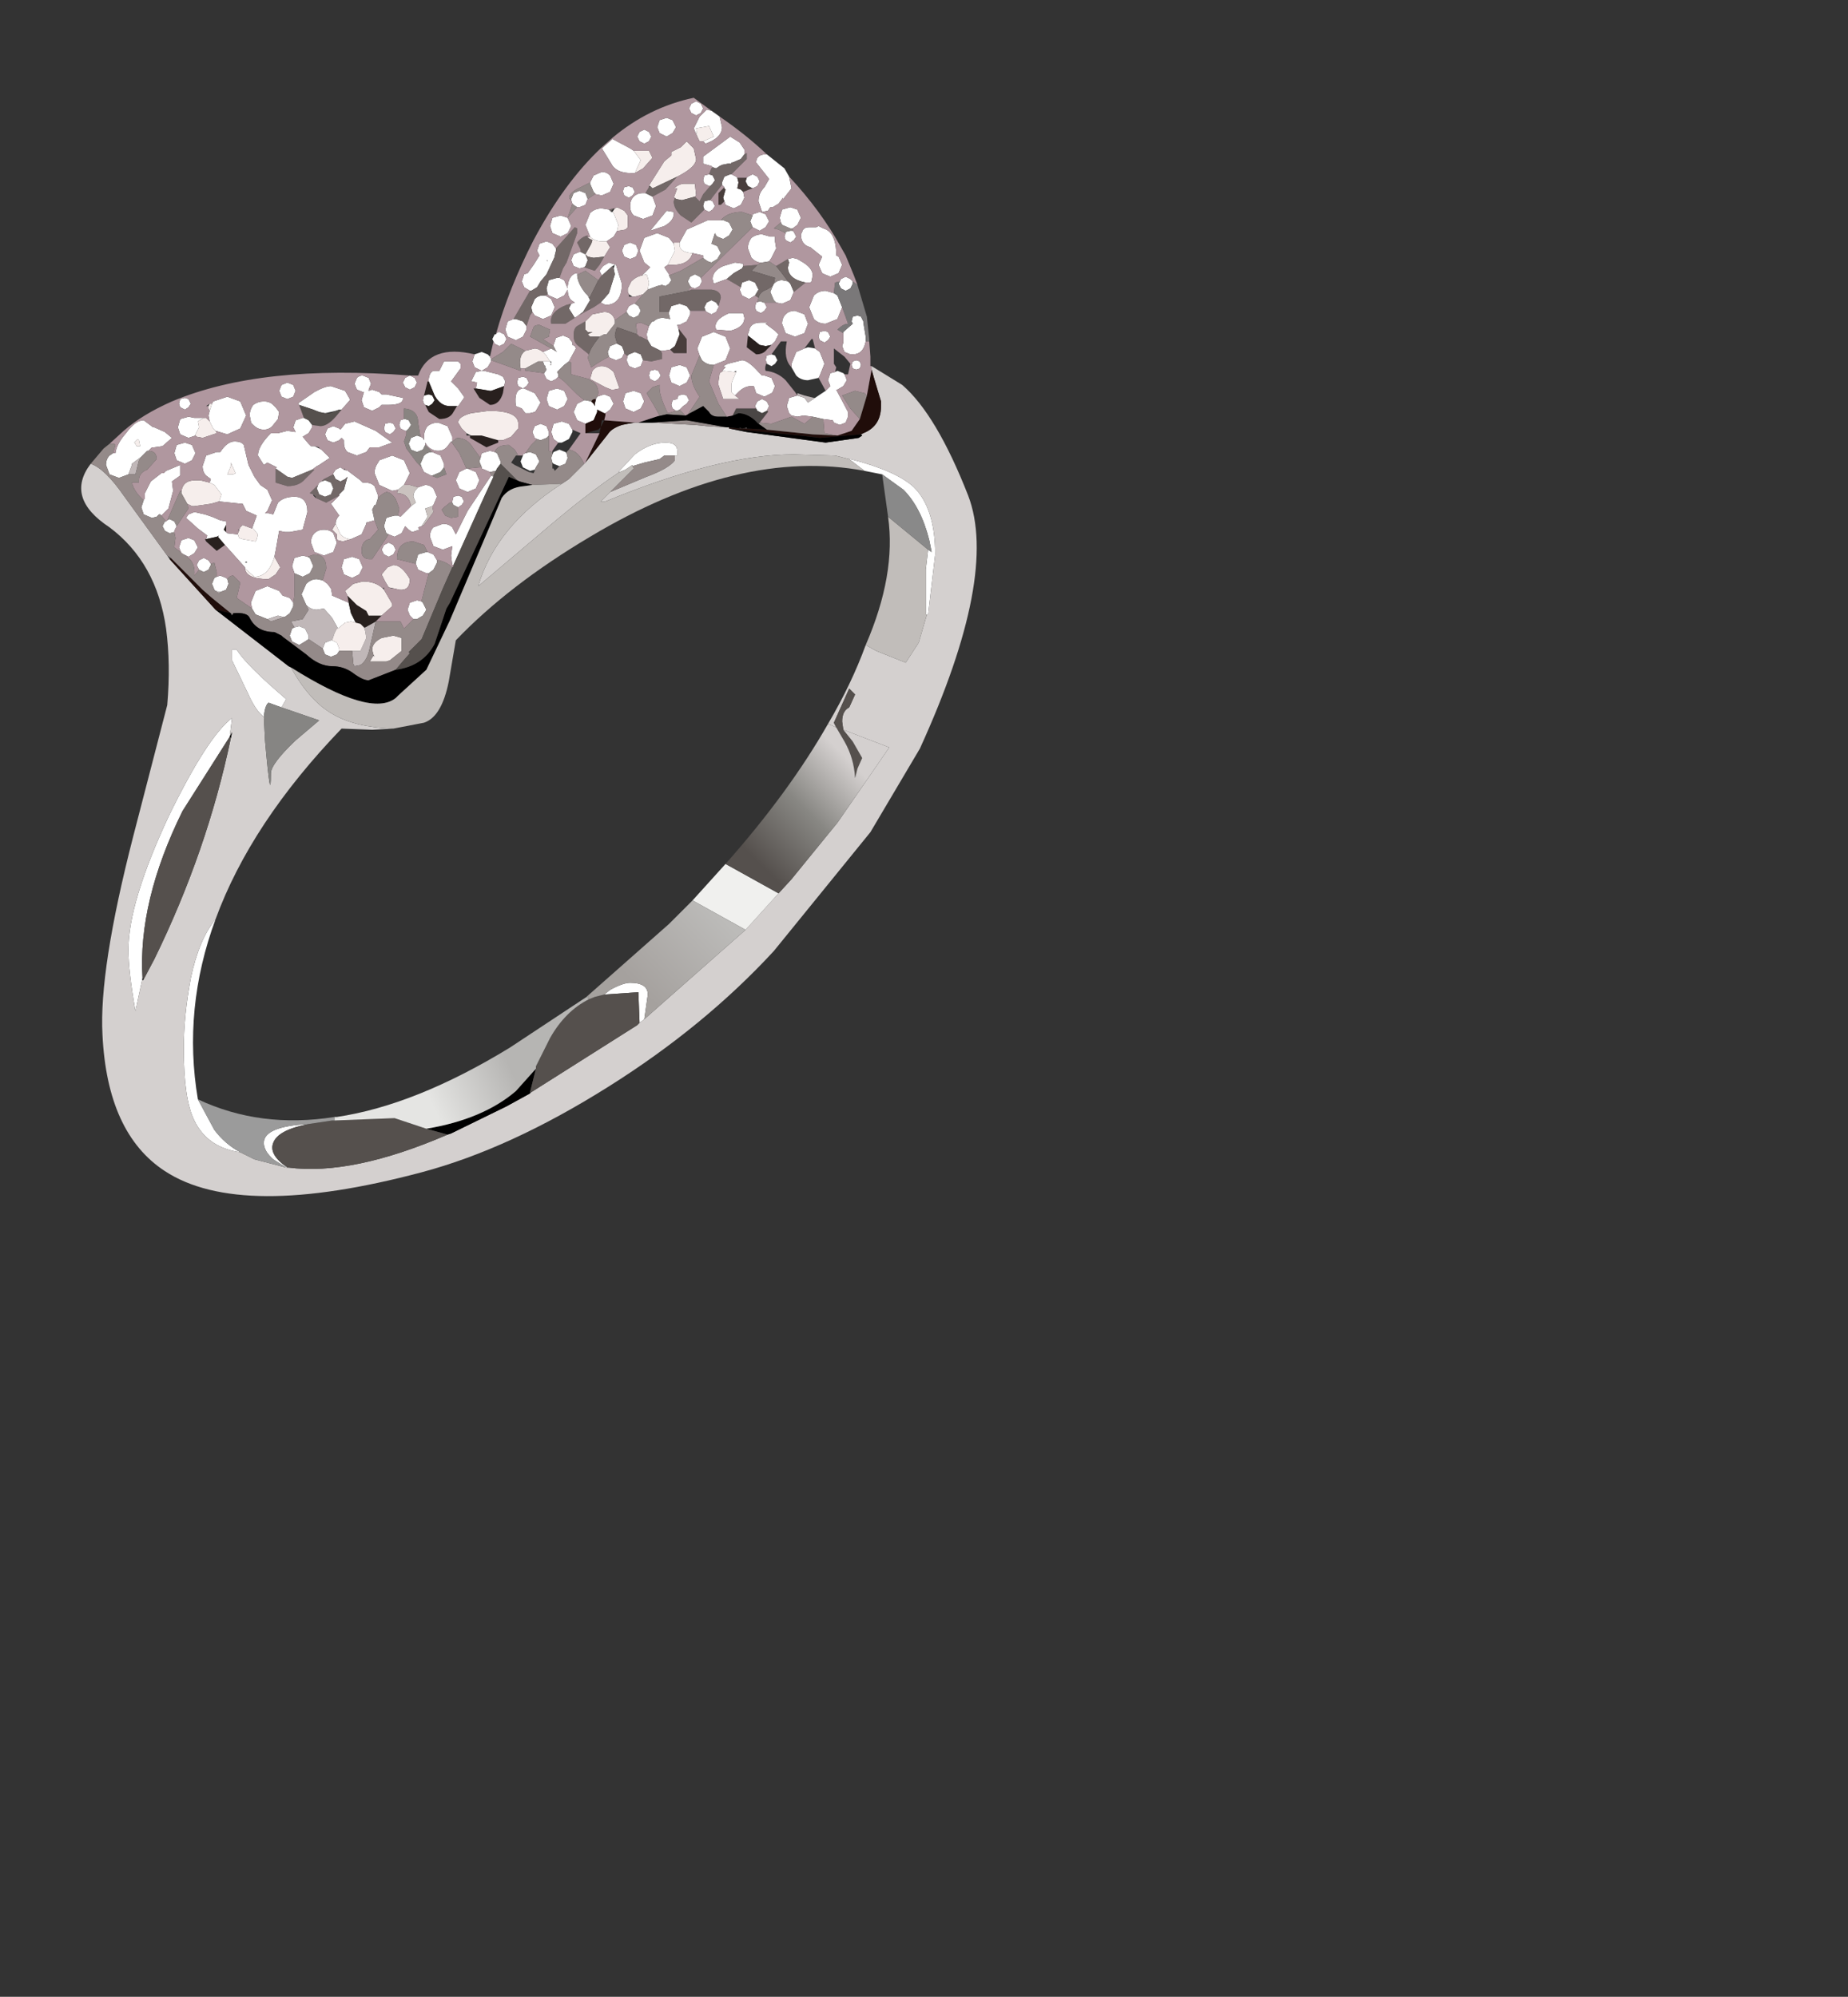 <?xml version="1.0" encoding="UTF-8" standalone="no"?>
<svg xmlns:xlink="http://www.w3.org/1999/xlink" height="84.75px" width="78.45px" xmlns="http://www.w3.org/2000/svg">
  <rect width="100%" height="100%" fill="#333333" stroke="none"/>
  <g transform="matrix(1.0, 0.0, 0.0, 1.0, 3.45, 4.15)">
    <use height="84.85" transform="matrix(1.0, 0.0, 0.0, 0.999, -3.45, -4.146)" width="78.45" xlink:href="#sprite0"/>
  </g>
  <defs>
    <g id="sprite0" transform="matrix(1.0, 0.0, 0.0, 1.0, 3.45, 4.15)">
      <use height="46.65" transform="matrix(1.0, 0.0, 0.0, 1.0, 0.0, 0.0)" width="38.0" xlink:href="#sprite1"/>
      <use height="13.25" transform="matrix(1.0, 0.0, 0.0, 1.0, 5.35, 13.85)" width="13.15" xlink:href="#sprite2"/>
    </g>
    <g id="sprite1" transform="matrix(1.0, 0.0, 0.0, 1.0, 0.0, 0.0)">
      <use height="46.65" transform="matrix(1.0, 0.0, 0.0, 1.0, 0.0, 0.0)" width="38.0" xlink:href="#shape0"/>
    </g>
    <g id="shape0" transform="matrix(1.0, 0.0, 0.0, 1.0, 0.0, 0.0)">
      <path d="M30.6 5.7 Q30.65 5.5 30.9 5.5 L31.2 5.5 31.3 5.45 31.5 5.55 Q32.05 5.7 32.05 6.7 L32.15 6.75 32.3 7.1 32.15 7.45 31.8 7.6 31.55 7.5 31.45 7.45 31.3 7.1 31.45 6.75 30.95 6.35 Q30.55 6.25 30.55 5.8 L30.6 5.7 M29.7 5.3 L29.65 5.1 29.75 4.75 30.1 4.65 30.4 4.75 30.55 5.1 30.4 5.4 30.2 5.55 30.1 5.55 29.75 5.4 29.7 5.3 M30.2 5.65 L30.25 5.7 30.35 5.9 30.25 6.05 30.1 6.15 29.9 6.05 29.85 5.9 29.9 5.75 29.9 5.7 30.1 5.65 30.2 5.65 M32.2 7.8 L32.25 7.7 32.45 7.6 32.65 7.7 32.75 7.8 32.75 7.9 32.65 8.1 32.45 8.2 32.25 8.1 32.15 7.9 32.2 7.8 M30.05 3.35 L30.15 3.85 29.8 4.3 29.75 4.25 29.75 4.3 29.6 4.5 29.35 4.65 29.25 4.65 29.15 4.8 28.9 4.85 28.75 4.4 Q28.75 4.05 29.0 3.8 L29.2 3.45 28.65 2.75 Q28.65 2.4 29.1 2.4 L29.1 2.45 29.1 2.4 29.85 3.0 30.05 3.35 M27.1 0.8 L27.2 1.25 Q27.2 1.7 26.5 1.95 L26.4 1.85 26.85 1.65 26.65 1.2 26.1 1.3 26.15 1.65 26.0 1.3 26.25 0.8 26.55 0.5 26.75 0.55 27.1 0.8 M17.6 10.05 Q17.65 9.95 17.75 9.95 L17.95 10.05 18.05 10.25 17.95 10.45 17.75 10.55 17.55 10.45 17.5 10.35 17.45 10.25 17.55 10.05 17.6 10.05 M17.35 11.0 L17.4 11.1 17.4 11.15 17.4 11.2 17.25 11.45 17.0 11.6 17.1 11.6 17.7 11.75 17.9 11.85 18.0 12.05 17.95 12.25 17.4 12.45 17.35 12.45 16.75 12.35 16.8 12.1 16.6 12.05 16.55 12.05 16.65 11.85 16.75 11.65 17.0 11.6 16.7 11.45 16.6 11.2 16.7 10.9 17.0 10.8 17.25 10.9 17.35 11.0 M19.6 10.8 L19.95 10.65 20.2 10.8 20.15 10.75 20.05 10.55 20.05 10.5 20.15 10.2 20.45 10.1 20.7 10.2 20.85 10.4 20.85 10.5 20.95 10.55 21.0 10.65 20.7 11.2 20.5 11.35 20.2 11.65 20.25 11.75 20.25 11.85 20.15 11.95 19.95 12.05 19.75 11.95 19.65 11.75 19.65 11.7 19.75 11.55 19.7 11.45 19.7 11.4 19.65 11.35 19.6 11.2 19.9 11.2 19.7 10.9 19.6 10.8 M21.85 12.8 L21.9 12.7 22.2 12.6 22.45 12.7 22.6 13.0 22.45 13.25 22.25 13.4 22.2 13.4 21.9 13.25 21.9 13.35 21.75 13.7 21.4 13.85 21.05 13.7 20.9 13.35 21.05 13.0 21.35 12.85 21.4 12.85 21.65 12.9 21.75 13.0 21.8 13.1 21.8 13.0 21.85 12.8 M25.25 13.3 L25.1 13.2 25.05 13.05 25.1 12.85 25.3 12.8 25.35 12.65 25.55 12.6 25.7 12.65 25.8 12.85 25.7 13.0 25.55 13.1 25.45 13.2 25.4 13.25 25.3 13.3 25.25 13.3 M26.25 10.95 L26.15 10.65 26.35 10.15 26.85 9.95 27.35 10.15 27.55 10.65 27.35 11.15 26.85 11.35 Q26.55 11.35 26.35 11.15 L26.25 10.95 M28.65 13.2 L28.6 13.1 28.7 12.9 28.9 12.8 29.1 12.9 29.2 13.1 29.1 13.3 28.9 13.4 28.7 13.3 28.65 13.2 M31.05 13.55 L30.65 13.5 30.4 13.55 30.15 13.5 30.05 13.4 29.95 13.1 30.05 12.75 30.4 12.65 30.7 12.75 30.85 12.95 31.15 12.75 31.6 12.45 31.8 12.25 31.7 12.0 31.8 11.7 32.0 11.65 32.1 11.6 32.35 11.7 32.4 11.75 32.5 12.0 32.35 12.25 32.1 12.4 32.05 12.4 32.55 13.35 32.55 13.45 32.55 13.55 32.45 13.8 32.2 13.9 31.95 13.8 31.9 13.7 31.5 13.65 31.05 13.55 M29.1 11.25 L29.05 11.15 29.1 10.95 29.3 10.9 29.45 10.95 29.55 11.15 29.45 11.3 29.3 11.4 29.1 11.3 29.1 11.25 M30.15 11.45 L30.15 11.3 30.35 10.8 30.7 10.65 30.85 10.6 31.15 10.65 31.35 10.8 31.55 11.3 31.35 11.8 31.3 11.9 30.85 12.0 Q30.55 12.0 30.35 11.8 L30.15 11.45 M33.3 10.35 Q33.2 10.9 32.75 10.9 L32.65 10.9 32.4 10.8 32.3 10.55 32.35 10.4 32.35 10.0 32.35 9.95 32.75 9.6 32.7 9.5 32.75 9.3 32.95 9.25 33.1 9.3 33.2 9.5 33.2 9.55 33.3 10.15 33.3 10.35 M32.3 8.9 L32.1 9.4 31.6 9.6 Q31.3 9.6 31.1 9.4 L30.9 8.9 31.1 8.4 Q31.3 8.2 31.6 8.2 L31.95 8.3 32.1 8.4 32.3 8.9 M30.0 6.85 L30.2 6.8 30.4 6.85 30.65 7.0 Q31.05 7.25 31.05 7.55 L31.0 7.8 30.95 7.85 30.75 7.85 Q30.0 7.7 30.0 7.2 L30.05 7.0 30.0 6.85 M30.25 8.25 L30.1 8.6 29.75 8.75 29.5 8.7 29.4 8.6 29.25 8.25 29.35 8.0 29.4 7.9 Q29.55 7.75 29.75 7.75 L30.0 7.8 30.1 7.9 30.25 8.25 M28.95 8.7 L29.0 8.7 29.1 8.9 29.0 9.05 28.85 9.15 28.65 9.05 28.6 8.9 28.65 8.7 28.8 8.65 28.85 8.65 28.95 8.7 M28.6 8.4 L28.35 8.55 28.05 8.4 27.95 8.15 28.0 8.05 28.05 7.85 28.35 7.75 28.6 7.85 28.75 8.15 28.6 8.4 M27.4 7.7 L26.85 7.9 26.8 7.7 Q26.8 7.35 27.25 7.15 L27.75 7.0 28.1 7.05 28.1 7.15 28.05 7.25 27.7 7.45 27.4 7.7 M28.85 7.0 Q28.65 7.0 28.45 6.8 L28.3 6.4 Q28.3 6.15 28.45 5.95 28.65 5.8 28.9 5.8 L29.25 5.9 29.45 5.9 29.45 6.05 29.45 6.1 29.5 6.4 29.3 6.8 29.2 6.95 28.9 7.0 28.85 7.0 M31.7 10.3 L31.55 10.4 31.35 10.3 31.3 10.15 31.35 9.95 31.55 9.9 31.7 9.95 31.8 10.15 31.7 10.3 M30.7 10.0 L30.3 10.15 29.9 10.0 29.75 9.6 Q29.75 9.35 29.9 9.2 30.05 9.05 30.3 9.05 L30.7 9.2 30.85 9.6 30.7 10.0 M32.75 11.5 L32.7 11.35 32.75 11.2 32.9 11.15 33.05 11.2 33.1 11.35 33.05 11.5 32.9 11.55 32.75 11.5 M26.8 2.95 L26.75 2.9 26.4 2.8 26.4 2.5 27.55 1.65 27.95 1.9 28.15 2.2 28.15 2.25 28.15 2.4 28.0 2.6 27.65 2.75 27.6 2.75 27.6 2.8 27.45 2.8 27.2 2.85 27.1 2.9 26.95 3.0 26.8 2.95 M27.6 3.25 L27.8 3.35 27.85 3.4 27.9 3.6 27.85 3.85 28.0 3.9 28.1 4.0 28.15 4.25 28.0 4.55 27.7 4.7 27.35 4.55 27.3 4.4 27.25 4.25 27.35 3.9 27.3 3.85 27.3 3.8 27.2 3.7 27.2 3.6 27.3 3.35 27.55 3.25 27.6 3.25 M28.25 3.4 L28.3 3.35 28.5 3.25 28.7 3.35 28.8 3.55 28.7 3.75 28.5 3.85 28.3 3.75 28.2 3.55 28.25 3.4 M26.7 4.35 L26.8 4.4 26.9 4.6 26.8 4.75 26.65 4.85 26.45 4.75 26.4 4.6 26.45 4.4 26.65 4.35 26.7 4.35 M26.7 3.75 L26.65 3.75 26.45 3.65 26.4 3.5 26.45 3.3 26.65 3.25 26.8 3.3 26.9 3.5 26.8 3.65 26.7 3.75 M26.3 0.65 L26.1 0.75 25.9 0.65 25.8 0.45 25.9 0.25 26.1 0.15 26.3 0.25 26.4 0.45 26.3 0.65 M24.25 4.2 L24.4 4.6 24.25 5.0 23.85 5.15 23.45 5.0 Q23.3 4.85 23.3 4.6 23.3 4.35 23.45 4.2 23.6 4.05 23.85 4.05 L23.95 4.05 24.25 4.2 M25.4 6.15 L25.7 5.6 26.6 5.2 27.15 5.2 27.25 5.2 27.5 5.3 27.65 5.6 27.5 5.85 27.25 6.0 27.0 5.9 26.95 5.85 26.9 5.75 26.85 5.9 26.75 6.2 27.0 6.3 27.15 6.6 27.0 6.85 26.75 7.0 26.6 6.95 26.45 6.85 26.4 6.8 26.4 6.7 25.95 6.6 25.9 6.6 Q25.4 6.55 25.4 6.25 L25.4 6.15 M28.5 5.0 L28.5 4.95 28.8 4.85 29.05 4.95 29.2 5.25 29.05 5.5 28.8 5.65 28.5 5.5 28.4 5.25 28.5 5.0 M26.3 7.65 L26.35 7.8 26.25 8.0 26.05 8.1 25.9 8.05 25.85 8.0 25.75 7.8 25.85 7.6 26.05 7.5 26.25 7.6 26.3 7.65 M27.05 8.85 L27.05 8.9 26.95 9.1 26.75 9.2 26.55 9.1 26.5 9.05 26.45 8.9 26.55 8.7 26.75 8.6 26.95 8.7 27.05 8.85 M25.85 9.05 L25.85 9.2 25.7 9.5 25.4 9.65 25.3 9.65 25.35 9.8 25.4 10.05 25.2 10.55 25.0 10.7 24.7 10.75 24.6 10.75 24.2 10.55 24.05 10.3 24.0 10.05 24.1 9.7 24.2 9.55 24.25 9.5 24.3 9.5 Q24.45 9.35 24.7 9.35 L25.0 9.4 24.95 9.2 24.95 9.1 25.05 8.85 25.4 8.75 25.7 8.85 25.85 9.05 M23.85 11.15 L23.75 11.4 23.5 11.5 23.25 11.4 23.15 11.15 23.2 10.95 23.25 10.9 23.5 10.8 23.75 10.9 23.85 11.15 M23.05 10.85 L22.95 11.05 22.7 11.15 22.45 11.05 22.4 11.0 22.35 10.8 22.45 10.55 22.7 10.45 22.75 10.45 22.95 10.55 23.05 10.8 23.05 10.85 M23.15 9.1 L23.15 9.05 23.25 8.85 23.45 8.75 23.5 8.75 23.65 8.85 23.75 9.05 23.65 9.25 23.45 9.35 23.25 9.25 23.15 9.1 M23.8 7.55 L24.15 7.2 23.9 7.0 23.7 6.5 23.9 5.95 24.45 5.75 24.95 5.95 25.15 6.2 25.2 6.5 24.95 7.0 24.9 7.1 24.75 7.2 24.95 7.5 24.95 7.55 25.05 7.75 24.95 7.9 24.8 8.0 24.65 7.95 24.45 8.0 24.05 8.15 24.1 7.85 24.05 7.65 24.0 7.5 23.8 7.55 M24.55 0.95 L24.85 0.85 25.1 0.95 25.25 1.25 25.1 1.5 24.85 1.65 24.55 1.5 24.45 1.25 24.55 0.95 M23.9 1.35 L24.1 1.45 24.2 1.65 24.1 1.85 23.9 1.95 23.7 1.85 23.6 1.65 23.7 1.45 23.9 1.35 M23.5 3.2 L23.35 3.2 Q22.7 3.2 22.5 2.8 L22.1 2.15 22.55 1.75 23.3 2.15 23.45 2.25 23.75 2.65 23.5 3.2 M21.6 3.6 L21.75 3.3 22.1 3.15 Q22.3 3.15 22.45 3.3 L22.6 3.65 22.45 4.0 22.1 4.15 21.85 4.1 21.8 4.05 21.75 4.0 21.6 3.65 21.6 3.6 M21.5 4.3 L21.4 4.55 21.15 4.65 21.05 4.65 20.9 4.55 20.85 4.5 20.8 4.35 20.8 4.3 20.9 4.05 21.15 3.95 21.4 4.05 21.5 4.3 M20.65 5.1 L20.8 5.45 20.65 5.75 20.35 5.9 20.0 5.75 19.9 5.45 20.0 5.1 20.35 5.0 20.65 5.1 M20.3 7.65 L20.5 7.75 20.65 8.1 20.65 8.0 Q20.7 7.55 21.0 7.45 L21.1 7.5 21.05 7.5 Q21.05 7.85 21.4 8.3 L21.5 8.4 21.55 8.5 21.6 8.6 21.3 9.1 21.1 9.25 20.95 9.35 20.7 8.95 20.8 8.75 20.95 8.7 20.8 8.6 Q20.65 8.45 20.65 8.15 L20.5 8.4 20.2 8.55 19.85 8.4 19.8 8.35 19.75 8.1 19.85 7.75 20.2 7.65 20.3 7.65 M22.1 7.55 L22.0 7.35 22.15 7.15 22.4 7.0 22.7 7.1 22.95 7.9 Q22.95 8.8 22.25 8.8 L22.05 8.7 22.4 8.3 22.65 7.5 22.6 7.25 22.65 7.1 22.55 7.15 22.1 7.55 M19.7 8.4 L19.95 8.55 20.1 8.9 19.95 9.25 19.6 9.4 19.25 9.25 19.15 9.1 19.1 8.9 19.25 8.55 Q19.4 8.4 19.6 8.4 L19.7 8.4 M18.9 9.7 L18.9 9.85 18.75 10.15 18.45 10.3 18.1 10.15 18.0 9.85 18.1 9.5 18.35 9.4 18.45 9.4 18.75 9.5 18.9 9.7 M19.05 8.2 L18.8 8.05 18.7 7.8 18.8 7.5 18.95 7.45 19.2 7.1 19.45 6.7 19.35 6.5 19.45 6.2 19.75 6.1 20.0 6.2 20.15 6.4 20.15 6.5 20.1 6.7 20.1 6.75 19.75 7.5 19.5 7.8 19.35 8.05 19.1 8.2 19.05 8.2 M21.6 5.9 L21.4 5.4 21.6 4.9 Q21.8 4.7 22.1 4.7 L22.4 4.75 22.5 4.85 22.55 4.85 22.6 4.9 22.8 5.4 22.75 5.65 22.6 5.9 22.3 6.1 22.1 6.1 Q21.8 6.1 21.6 5.9 M21.35 7.2 L21.15 7.25 20.9 7.15 20.8 6.9 20.9 6.65 21.15 6.55 21.2 6.55 21.4 6.65 21.5 6.9 21.4 7.15 21.35 7.2 M23.35 3.8 L23.4 3.8 23.5 4.0 23.4 4.15 23.25 4.25 23.05 4.15 23.0 4.0 23.0 3.95 23.05 3.8 23.25 3.75 23.35 3.8 M25.15 4.85 Q25.2 5.2 24.75 5.45 L24.15 5.65 24.85 4.8 25.15 4.85 M23.65 6.5 L23.55 6.75 23.3 6.85 23.05 6.75 22.95 6.5 23.05 6.25 23.3 6.15 23.55 6.25 23.65 6.5 M24.35 11.55 L24.5 11.6 24.6 11.8 24.5 11.95 24.35 12.05 24.15 11.95 24.1 11.8 24.15 11.6 24.35 11.55 M24.95 11.8 L25.05 11.45 25.4 11.35 25.7 11.45 25.85 11.8 25.7 12.1 25.4 12.25 25.05 12.1 24.95 11.8 M26.95 9.85 Q26.8 9.45 27.5 9.15 L28.1 9.15 28.15 9.35 Q28.15 9.75 27.55 9.9 L26.95 9.85 M27.25 11.6 L27.2 11.6 27.35 11.45 27.25 11.4 27.45 11.3 28.05 11.15 Q28.3 11.15 28.75 11.65 L28.9 11.8 29.0 11.8 29.3 11.9 29.45 12.25 29.35 12.5 29.3 12.55 29.0 12.7 28.65 12.55 28.55 12.25 28.45 12.25 Q28.15 12.25 27.9 12.5 L27.75 12.65 27.6 12.5 27.6 12.15 27.65 12.0 27.8 11.65 27.8 11.6 27.7 11.65 27.25 11.6 M28.3 10.1 L28.3 10.05 28.35 9.9 Q28.4 9.55 28.85 9.55 L29.15 9.55 29.05 9.6 29.45 9.9 29.6 10.05 29.45 10.35 29.4 10.4 29.3 10.5 29.05 10.55 28.8 10.5 28.3 10.1 M23.9 12.9 L23.75 13.2 23.45 13.35 23.1 13.2 23.0 12.9 23.1 12.55 23.45 12.45 23.75 12.55 23.9 12.9 M22.85 15.9 L22.8 15.9 23.5 15.15 Q24.15 14.65 24.8 14.65 25.3 14.65 25.3 15.0 L25.3 15.2 25.2 15.2 24.75 15.2 24.55 15.35 23.9 15.5 23.4 15.65 23.4 15.6 23.1 15.8 22.85 15.9 M32.6 15.35 L32.65 15.35 Q34.6 15.85 35.35 16.55 36.25 17.45 36.25 19.4 L35.95 21.95 35.9 21.95 35.85 21.95 35.85 20.05 35.95 19.2 36.1 19.3 36.0 18.8 Q35.65 17.4 34.9 16.65 L34.0 16.0 33.25 15.85 32.6 15.35 M23.9 39.15 L23.7 39.3 23.65 38.0 22.2 38.1 22.45 37.9 Q23.0 37.6 23.3 37.6 24.05 37.6 24.05 38.1 L23.9 39.15 M8.75 45.45 L8.7 45.45 8.15 45.1 Q7.75 44.75 7.75 44.4 7.75 43.7 9.65 43.6 8.35 43.85 8.15 44.4 7.95 44.9 8.75 45.45 M6.75 44.8 Q5.35 44.6 4.8 43.45 4.35 42.55 4.35 40.4 4.35 39.0 4.65 37.4 5.0 35.75 5.7 34.9 4.3 38.7 4.95 42.55 L5.65 43.85 Q6.1 44.45 6.75 44.8 M20.65 12.8 L20.5 13.1 20.2 13.25 19.85 13.1 19.75 12.8 19.85 12.45 20.2 12.35 20.5 12.45 20.65 12.8 M20.25 14.65 L20.05 14.5 19.95 14.2 20.05 13.85 20.4 13.75 20.7 13.85 20.85 14.1 20.85 14.2 20.7 14.5 20.4 14.65 20.25 14.65 M20.0 15.15 L20.05 15.05 20.3 14.95 20.55 15.05 20.6 15.1 20.65 15.3 20.55 15.55 20.3 15.65 20.05 15.55 20.0 15.5 19.95 15.3 20.0 15.15 M11.7 11.9 Q11.8 11.8 11.95 11.8 L12.2 11.9 12.3 12.15 12.2 12.4 12.2 12.45 12.35 12.4 12.65 12.5 12.75 12.6 12.95 12.6 13.65 12.75 Q13.7 13.05 13.0 13.05 L12.75 13.05 12.65 13.15 12.35 13.3 12.0 13.15 11.9 12.85 12.0 12.5 11.95 12.5 11.7 12.4 11.6 12.15 11.7 11.9 M13.65 12.1 L13.75 11.9 13.95 11.8 14.15 11.9 14.25 12.1 14.15 12.3 13.95 12.4 13.75 12.3 13.65 12.1 M14.75 12.05 L14.75 11.95 Q14.8 11.6 15.0 11.6 L15.15 11.6 15.2 11.6 15.4 11.2 16.0 11.2 16.1 11.3 16.1 11.5 15.7 12.05 16.0 12.35 16.25 12.7 16.25 12.75 16.0 13.1 15.95 13.1 15.65 13.1 Q15.25 13.1 15.0 12.65 L14.75 12.05 M14.6 13.05 L14.55 13.0 14.5 12.85 14.55 12.65 14.75 12.6 14.9 12.65 15.0 12.85 14.9 13.0 14.75 13.1 14.6 13.05 M19.8 6.9 L19.75 6.9 19.8 6.95 19.8 6.9 M18.75 12.35 L18.8 12.35 19.25 12.55 19.5 12.95 19.3 13.3 19.25 13.35 19.05 13.4 18.85 13.4 18.7 13.2 18.45 13.1 Q18.35 12.4 18.75 12.35 L18.55 12.25 18.5 12.1 18.55 11.9 18.75 11.85 18.9 11.9 19.0 12.1 18.9 12.25 18.75 12.35 M19.95 11.35 L19.95 11.3 19.9 11.35 19.95 11.35 M19.95 11.3 L19.95 11.2 19.9 11.2 19.95 11.3 M8.75 12.1 L9.0 12.2 9.1 12.45 9.0 12.7 8.75 12.8 8.5 12.7 8.4 12.45 8.5 12.2 8.75 12.1 M9.25 13.05 L9.2 13.0 9.25 12.95 9.9 12.5 Q10.35 12.25 10.6 12.25 L11.2 12.45 11.4 12.8 11.4 12.85 11.05 13.25 10.95 13.25 10.8 13.3 10.35 13.4 10.1 13.35 9.85 13.25 9.25 13.05 M9.8 13.9 L9.8 14.0 9.65 14.25 9.4 14.4 9.65 14.7 9.75 14.8 9.9 14.8 10.1 14.9 10.2 14.95 10.55 15.3 10.1 15.6 10.0 15.65 9.8 15.8 8.95 16.15 8.75 16.1 8.25 15.75 8.3 15.7 7.9 15.5 7.75 15.6 7.5 15.2 Q7.5 14.8 8.05 14.25 L8.35 14.25 8.75 14.15 9.1 14.2 9.0 14.0 9.1 13.7 9.4 13.6 9.45 13.6 9.65 13.7 9.8 13.9 M8.25 13.15 L8.4 13.35 8.35 13.65 8.15 13.9 Q8.0 14.1 7.75 14.1 7.5 14.1 7.3 13.9 L7.25 13.85 7.2 13.8 7.2 13.75 7.15 13.5 Q7.15 13.25 7.3 13.05 7.5 12.9 7.75 12.9 8.0 12.9 8.15 13.05 L8.25 13.15 M5.55 13.0 L5.6 12.9 6.2 12.7 6.75 12.9 7.0 13.5 6.75 14.05 6.2 14.3 5.7 14.15 5.6 14.05 5.45 13.75 5.4 13.5 5.45 13.3 5.55 13.0 M4.85 14.35 L4.55 14.45 4.2 14.3 4.1 14.0 4.2 13.65 4.55 13.55 4.8 13.6 5.2 13.6 4.95 13.75 5.0 14.0 4.85 14.3 4.85 14.35 M5.45 16.35 L5.5 16.2 5.3 16.05 Q5.15 15.9 5.15 15.65 L5.3 15.2 5.75 15.05 5.9 15.05 Q6.2 14.6 6.5 14.6 6.8 14.6 6.9 14.75 L7.1 15.6 7.35 16.1 7.6 16.45 7.9 16.65 8.1 17.1 7.9 17.55 7.8 17.65 7.95 17.65 8.15 17.7 8.35 17.2 Q8.6 16.95 9.05 16.95 9.6 16.95 9.6 17.6 L9.4 18.35 8.85 18.45 8.65 18.45 8.4 18.4 8.25 19.25 8.2 19.5 Q7.95 20.35 7.35 20.35 L6.95 20.0 6.95 19.9 6.95 19.95 6.1 19.0 5.8 18.65 5.85 18.6 5.75 18.65 5.3 18.75 5.35 18.6 4.95 18.3 4.45 17.85 4.55 17.7 4.8 17.6 5.25 17.7 5.55 17.8 5.9 17.95 6.15 18.0 6.15 18.15 6.05 18.35 6.15 18.45 6.2 18.5 6.65 18.55 6.7 18.7 6.85 18.75 7.4 18.85 7.45 18.75 7.5 18.55 7.3 18.3 7.25 18.3 7.45 17.75 7.0 17.55 6.85 17.25 6.8 17.25 5.85 17.15 5.95 16.85 5.65 16.45 5.45 16.35 M4.05 18.2 L3.95 18.4 3.95 18.45 3.75 18.5 3.55 18.4 3.45 18.2 3.55 18.0 3.6 18.0 3.65 17.95 3.75 17.9 3.95 18.0 4.05 18.2 M5.0 20.05 L4.9 19.85 5.0 19.65 5.2 19.55 5.4 19.65 5.5 19.8 5.5 19.85 5.4 20.05 5.2 20.15 5.0 20.05 M5.75 20.35 L5.9 20.3 6.15 20.4 6.2 20.45 6.25 20.65 6.15 20.9 5.9 21.0 5.7 20.95 5.65 20.9 5.55 20.65 5.65 20.4 5.75 20.35 M7.25 21.7 L7.2 21.45 7.4 20.95 7.9 20.75 8.4 20.95 8.55 21.15 8.85 21.25 9.0 21.45 9.0 21.6 8.85 21.9 8.65 22.05 8.55 22.05 8.35 22.0 7.9 22.15 7.4 21.95 7.25 21.7 M9.05 20.2 L8.95 19.9 9.05 19.55 9.4 19.45 9.6 19.5 9.7 19.55 9.85 19.9 9.7 20.2 9.4 20.35 9.05 20.2 M10.25 20.5 L10.45 20.65 10.6 20.85 10.65 21.1 10.65 21.15 11.35 21.45 11.45 21.9 11.65 22.3 11.45 22.25 11.2 22.3 10.9 22.55 10.65 22.1 10.3 21.7 10.0 21.75 Q9.75 21.75 9.55 21.55 L9.35 21.1 9.55 20.65 Q9.75 20.45 10.0 20.45 L10.25 20.5 M14.1 22.15 L13.95 22.0 13.85 21.75 13.95 21.45 14.25 21.35 14.45 21.4 14.5 21.45 14.65 21.75 14.5 22.0 14.25 22.15 14.1 22.15 M14.75 20.2 L14.65 20.2 14.3 20.05 14.2 19.8 14.2 19.75 14.3 19.4 14.65 19.3 14.7 19.3 14.95 19.4 15.1 19.65 15.1 19.75 14.95 20.05 14.75 20.2 M15.8 19.85 L15.75 19.85 15.7 19.45 15.75 19.05 15.35 19.2 14.95 19.05 14.8 18.65 Q14.8 18.4 14.95 18.25 L15.35 18.1 Q15.6 18.1 15.75 18.25 L15.9 18.55 16.4 17.55 17.4 16.05 17.5 16.1 17.15 16.85 15.8 19.85 M17.35 15.9 L17.0 15.75 17.0 15.7 16.9 15.45 16.95 15.3 17.0 15.1 17.35 15.0 17.55 15.05 17.65 15.1 17.8 15.45 17.8 15.55 17.65 15.75 17.6 15.85 17.35 15.9 M16.35 15.75 L16.4 15.75 16.75 15.9 16.9 16.25 16.75 16.6 16.4 16.75 16.05 16.6 15.9 16.25 16.05 15.9 16.35 15.75 M15.7 14.6 L15.55 14.8 Q15.4 15.0 15.15 15.0 14.9 15.0 14.7 14.8 L14.6 14.65 14.6 14.75 14.5 14.95 14.25 15.05 14.0 14.95 13.9 14.7 14.0 14.45 14.25 14.35 14.4 14.4 14.5 14.45 14.55 14.55 14.55 14.4 Q14.55 14.15 14.7 13.95 14.9 13.8 15.15 13.8 L15.55 13.95 15.75 14.4 15.75 14.6 15.7 14.6 M14.9 15.05 L15.25 15.2 15.4 15.55 15.4 15.7 15.25 15.9 14.9 16.05 14.85 16.05 14.55 15.9 14.45 15.7 14.4 15.55 14.55 15.2 Q14.7 15.05 14.9 15.05 M13.8 14.15 L13.75 14.15 13.55 14.05 13.5 13.9 13.55 13.7 13.7 13.65 13.75 13.65 13.9 13.7 14.0 13.9 13.9 14.05 13.8 14.15 M18.75 15.2 L18.75 15.15 18.85 15.1 19.05 15.05 19.3 15.15 19.45 15.45 19.3 15.7 19.25 15.8 19.05 15.85 18.75 15.7 18.65 15.45 18.75 15.2 M19.35 14.5 L19.25 14.45 19.15 14.2 19.25 13.95 19.5 13.85 19.75 13.95 19.85 14.2 19.85 14.35 19.75 14.45 19.5 14.55 19.35 14.5 M6.55 15.95 L6.35 15.5 6.35 15.65 6.2 16.0 6.45 16.0 6.55 15.95 M10.2 16.3 L10.35 16.25 10.6 16.35 10.7 16.6 10.6 16.85 10.35 16.95 10.1 16.85 10.0 16.6 10.05 16.45 10.1 16.35 10.2 16.3 M10.95 16.9 L10.95 16.85 11.15 16.65 11.3 16.1 11.2 16.2 11.0 16.3 10.8 16.2 10.7 16.0 10.7 15.95 10.8 15.8 11.0 15.7 11.15 15.8 11.2 15.8 11.25 15.85 11.25 15.8 11.85 16.25 11.95 16.35 12.05 16.35 Q12.3 16.35 12.45 16.5 L12.6 16.9 12.6 17.0 12.5 17.3 12.45 17.3 12.4 17.4 12.35 17.5 12.45 17.95 12.1 18.05 12.1 18.1 11.9 18.55 11.45 18.75 Q11.2 18.75 11.0 18.55 L10.8 18.1 Q10.8 17.9 10.95 17.75 L10.6 17.25 10.95 16.9 M4.65 13.0 L4.55 13.15 4.4 13.25 4.2 13.15 4.15 13.0 4.2 12.8 4.4 12.75 4.55 12.8 4.65 13.0 M1.35 15.1 L1.45 15.1 Q1.5 14.7 1.9 14.25 2.3 13.7 2.65 13.7 L3.05 14.0 3.1 14.0 3.55 14.2 3.85 14.45 3.45 14.8 3.1 14.85 3.0 14.85 2.85 15.0 2.8 15.0 2.55 15.25 2.15 15.55 2.15 15.6 2.0 16.0 1.6 16.15 1.2 16.0 1.05 15.6 Q1.05 15.35 1.2 15.2 L1.35 15.1 M2.65 17.1 L2.65 17.05 2.7 17.05 2.7 16.8 2.95 16.3 3.4 15.95 3.5 15.95 3.6 15.85 4.2 15.6 4.2 16.05 3.85 16.3 3.9 16.7 3.7 17.45 3.4 17.75 3.35 17.7 3.3 17.7 3.2 17.8 3.0 17.85 2.65 17.7 2.55 17.4 2.65 17.1 M3.95 15.1 L4.05 14.75 4.4 14.65 4.7 14.75 4.85 15.1 4.7 15.4 4.4 15.55 4.05 15.4 3.95 15.1 M2.4 14.5 L2.25 14.65 2.3 14.7 2.35 14.8 2.5 14.8 2.45 14.55 2.4 14.5 M4.95 19.1 L4.8 19.35 4.55 19.5 4.25 19.35 4.15 19.1 4.25 18.8 4.55 18.7 4.8 18.8 4.95 19.1 M9.75 18.9 Q9.75 18.65 9.9 18.5 10.05 18.35 10.3 18.35 10.55 18.35 10.7 18.5 L10.85 18.9 10.7 19.3 10.3 19.45 9.9 19.3 9.75 18.9 M7.05 19.75 L7.0 19.7 6.95 19.75 7.05 19.75 M7.75 26.3 Q7.4 26.05 7.05 25.25 L6.4 23.9 6.4 23.45 6.6 23.45 Q7.0 24.1 8.7 25.55 L8.5 25.9 7.95 25.7 Q7.8 25.8 7.75 26.3 M9.05 22.5 L9.25 22.45 9.5 22.55 9.65 22.85 9.65 23.0 9.5 23.1 9.25 23.25 8.95 23.1 8.85 22.85 8.95 22.55 9.05 22.5 M10.25 23.4 L10.35 23.15 10.6 23.05 10.65 23.05 10.85 23.15 10.95 23.4 10.95 23.5 10.85 23.65 10.6 23.75 10.35 23.65 10.25 23.4 M15.75 17.2 L15.75 17.15 15.8 16.95 16.0 16.9 16.15 16.95 16.25 17.15 16.15 17.3 16.0 17.4 15.8 17.3 15.75 17.2 M13.25 13.85 L13.35 14.05 13.25 14.2 13.1 14.3 12.9 14.2 12.85 14.05 12.9 13.85 13.1 13.8 13.25 13.85 M13.45 16.65 L13.2 16.7 12.65 16.45 12.45 15.95 Q12.45 15.7 12.6 15.5 L12.65 15.4 13.2 15.2 13.7 15.4 13.95 15.95 13.7 16.45 13.45 16.65 M14.3 16.55 L14.6 16.45 Q14.8 16.45 14.95 16.6 L15.1 16.95 14.95 17.3 14.9 17.35 14.6 17.45 14.7 17.8 14.45 18.2 14.3 18.25 14.35 18.35 14.05 18.45 13.9 18.35 13.75 18.2 13.6 18.5 13.3 18.65 13.05 18.55 12.95 18.5 12.85 18.2 12.95 17.85 13.1 17.8 13.3 17.75 13.45 17.75 13.55 17.8 13.7 17.65 14.0 17.35 14.2 17.2 14.1 16.95 Q14.1 16.75 14.25 16.6 L14.3 16.55 M11.0 14.1 L11.2 13.85 11.6 13.75 12.5 14.15 13.2 14.65 12.65 14.85 12.45 14.85 12.25 14.85 12.1 15.05 11.7 15.2 11.3 15.05 Q11.15 14.9 11.15 14.65 L11.15 14.55 11.1 14.5 11.05 14.45 10.95 14.55 10.7 14.65 10.45 14.55 10.35 14.3 10.45 14.05 10.7 13.95 10.95 14.05 11.0 14.1 M11.3 16.1 L11.3 16.05 11.3 16.1 M12.85 19.0 L13.05 18.9 13.25 19.0 13.35 19.2 13.25 19.4 13.05 19.5 12.85 19.4 12.75 19.2 12.85 19.0 M11.8 19.6 L11.95 19.95 11.8 20.25 11.5 20.4 11.15 20.25 11.05 19.95 11.15 19.6 11.5 19.5 11.8 19.6 M2.6 37.4 L2.3 38.8 Q2.0 37.1 2.0 36.2 2.0 34.2 3.7 30.55 5.35 27.15 6.4 26.35 L6.3 27.15 4.3 30.3 Q2.4 34.15 2.6 37.4" fill="#ffffff" fill-rule="evenodd" stroke="none"/>
      <path d="M28.25 14.0 L28.25 14.05 28.2 14.05 28.25 14.0 M30.4 12.65 L30.4 12.55 30.7 12.65 31.1 12.75 31.15 12.75 30.85 12.95 30.7 12.75 30.4 12.65 M19.8 6.9 L19.8 6.95 19.75 6.9 19.8 6.9 M19.95 11.35 L19.9 11.35 19.95 11.3 19.95 11.35 M2.0 16.0 L2.15 15.6 2.15 15.55 2.55 15.25 2.45 15.4 2.3 16.0 2.0 16.0 M8.65 22.05 L8.05 22.25 7.9 22.15 8.35 22.0 8.55 22.05 8.65 22.05 M9.55 21.55 Q9.75 21.75 10.0 21.75 L10.3 21.7 10.65 22.1 10.9 22.55 10.85 22.55 10.75 22.75 10.65 23.05 10.6 23.05 10.35 23.15 10.25 23.4 9.65 23.0 9.65 22.85 9.5 22.55 9.25 22.45 9.05 22.5 8.9 22.25 9.4 22.15 9.65 21.75 9.55 21.55 M5.9 21.0 L5.85 21.05 5.75 21.0 5.7 20.95 5.9 21.0 M17.5 16.05 L17.5 16.1 17.4 16.05 17.5 16.05 M11.5 23.5 L11.85 23.5 12.1 22.95 12.05 22.65 12.0 22.5 12.05 22.5 12.5 22.25 12.25 23.35 Q12.15 23.9 11.85 24.1 L11.6 24.15 11.55 24.05 11.5 23.5" fill="#c0b7b8" fill-rule="evenodd" stroke="none"/>
      <path d="M32.75 7.8 L32.95 7.95 33.35 9.3 33.45 10.25 33.45 10.35 33.3 10.35 33.3 10.15 33.2 9.55 33.2 9.5 33.1 9.3 32.95 9.25 32.75 9.3 32.7 9.5 32.75 9.6 32.35 9.95 32.35 10.0 32.1 9.85 Q32.35 9.6 32.55 9.6 L32.3 8.9 32.1 8.4 31.95 8.3 31.95 8.25 32.0 7.85 32.2 7.8 32.15 7.9 32.25 8.1 32.45 8.2 32.65 8.1 32.75 7.9 32.75 7.8" fill="#7a7879" fill-rule="evenodd" stroke="none"/>
      <path d="M23.5 13.8 L23.65 13.8 24.25 13.8 26.05 13.9 26.55 13.95 27.35 14.0 27.4 14.0 27.5 14.0 27.5 14.05 28.25 14.2 31.6 14.65 33.0 14.45 33.15 14.35 33.1 14.3 33.2 14.25 Q33.95 13.95 33.95 13.1 L33.95 12.9 33.65 11.9 33.55 11.55 33.55 11.4 34.85 12.2 Q36.3 13.45 37.65 16.9 38.95 20.3 35.6 27.65 L33.5 31.2 29.4 36.25 Q26.45 39.45 22.4 42.0 18.2 44.65 14.45 45.65 6.75 47.7 3.55 45.6 1.1 44.0 0.9 39.8 0.75 37.05 2.2 31.4 L3.65 25.8 Q3.8 24.05 3.6 22.55 3.2 19.75 1.2 18.25 -0.7 17.0 0.4 15.55 1.0 15.75 1.8 16.9 L3.65 19.45 3.75 19.6 5.7 21.75 8.8 24.15 8.9 24.2 Q9.7 25.65 10.7 26.2 11.65 26.75 13.25 26.8 L12.35 26.85 11.05 26.8 Q7.2 30.8 5.7 34.9 5.0 35.75 4.65 37.4 4.35 39.0 4.35 40.4 4.35 42.55 4.8 43.45 5.35 44.6 6.75 44.8 L7.35 45.1 8.7 45.45 8.75 45.45 8.8 45.45 Q11.5 45.8 15.55 44.05 L15.7 44.0 18.05 42.85 19.05 42.3 19.1 42.25 23.6 39.4 23.7 39.3 23.9 39.15 28.2 35.35 29.6 33.8 30.15 33.2 32.1 30.8 34.3 27.6 32.35 26.85 32.3 26.5 Q32.3 26.05 32.6 25.9 L32.85 25.35 32.6 25.1 31.95 26.55 32.05 26.75 31.7 26.6 Q32.7 24.9 33.3 23.25 L33.75 23.5 35.0 24.0 35.55 23.15 35.9 21.95 35.95 21.95 36.25 19.4 Q36.25 17.45 35.35 16.55 34.6 15.85 32.65 15.35 L32.6 15.35 32.0 15.2 30.25 15.15 Q27.1 15.15 22.25 17.15 L22.05 17.15 22.45 16.75 24.0 16.1 Q24.95 15.75 25.2 15.4 L25.2 15.2 25.3 15.2 25.3 15.0 Q25.3 14.65 24.8 14.65 24.15 14.65 23.5 15.15 L22.8 15.9 22.85 15.9 22.7 16.0 Q21.45 16.85 19.8 18.25 L16.85 20.75 Q17.6 18.2 20.4 16.4 L20.55 16.3 20.7 16.2 21.35 15.55 21.4 15.5 22.35 14.3 Q22.5 14.05 22.95 13.9 L23.2 13.85 23.5 13.8 M8.5 25.9 L8.7 25.55 Q7.0 24.1 6.6 23.45 L6.4 23.45 6.4 23.9 7.05 25.25 Q7.4 26.05 7.75 26.3 L7.8 27.3 Q8.05 30.15 8.05 28.7 8.05 28.3 9.1 27.3 L10.1 26.45 8.5 25.9 M6.35 27.2 L6.4 26.95 6.3 27.15 6.4 26.35 Q5.35 27.15 3.7 30.55 2.0 34.2 2.0 36.2 2.0 37.1 2.3 38.8 L2.6 37.4 2.6 37.5 2.65 37.45 3.1 36.6 Q5.35 32.0 6.35 27.2" fill="#d4d0cf" fill-rule="evenodd" stroke="none"/>
      <path d="M21.8 12.8 L21.85 12.8 21.8 13.0 21.8 13.1 21.75 13.0 21.65 12.9 Q21.7 12.8 21.8 12.8 M22.25 13.4 L22.25 13.5 22.2 13.7 23.5 13.8 23.2 13.85 22.95 13.9 Q22.5 14.05 22.35 14.3 L21.4 15.5 22.0 14.25 22.05 14.0 22.2 13.7 22.1 13.7 22.05 14.0 21.95 14.1 21.4 14.25 21.4 13.85 21.75 13.7 21.9 13.35 21.9 13.25 22.2 13.4 22.25 13.4 M32.1 14.35 L32.7 14.15 33.05 13.65 33.35 12.65 33.55 11.55 33.65 11.9 33.95 12.9 33.95 13.1 Q33.95 13.95 33.2 14.25 L33.1 14.3 31.35 14.45 30.5 14.35 27.9 14.1 27.5 14.05 27.5 14.0 27.95 14.05 28.05 14.05 28.2 14.05 28.25 14.05 29.1 14.1 31.05 14.3 32.1 14.35 M5.7 21.75 L3.75 19.6 3.8 19.55 5.15 20.9 5.55 21.25 6.35 21.9 5.7 21.75" fill="#200d0a" fill-rule="evenodd" stroke="none"/>
      <path d="M24.1 3.8 L24.1 3.75 24.15 3.75 24.1 3.8 M29.3 10.5 L29.1 10.7 Q28.95 10.9 28.65 10.9 L28.25 10.6 28.3 10.1 28.8 10.5 29.05 10.55 29.3 10.5 M15.95 13.1 L15.8 13.35 Q15.65 13.65 15.2 13.65 L14.75 13.35 14.6 13.05 14.75 13.1 14.9 13.0 15.0 12.85 14.9 12.65 14.75 12.6 14.55 12.65 14.7 12.05 14.75 12.05 15.0 12.65 Q15.25 13.1 15.65 13.1 L15.95 13.1 M17.95 12.25 L17.9 12.55 Q17.75 13.05 17.35 13.05 L16.9 12.75 16.65 12.35 16.75 12.35 17.35 12.45 17.4 12.45 17.95 12.25 M6.1 19.0 L5.75 19.25 5.3 18.85 5.25 18.75 5.3 18.75 5.75 18.65 5.85 18.6 5.8 18.65 6.1 19.0 M6.15 18.15 L6.15 18.2 6.15 18.45 6.05 18.35 6.15 18.15 M11.35 21.45 L11.3 21.15 11.7 21.55 12.1 21.8 12.2 22.0 12.5 22.0 12.75 22.0 12.5 22.25 12.05 22.5 12.0 22.5 11.95 22.45 11.85 22.35 11.65 22.3 11.45 21.9 11.35 21.45 M9.95 16.95 L9.95 17.0 9.9 16.95 9.95 16.95 M17.7 14.55 L17.7 14.65 17.2 14.85 16.5 14.45 16.5 14.4 16.55 14.35 17.0 14.35 17.7 14.55 M11.2 15.8 L11.15 15.8 11.2 15.75 11.2 15.8 M10.7 15.95 L10.7 16.0 10.7 15.95 M11.3 16.1 L11.3 16.05 11.3 16.1" fill="#28201e" fill-rule="evenodd" stroke="none"/>
      <path d="M26.4 1.85 L26.25 1.85 26.15 1.65 26.1 1.3 26.65 1.2 26.85 1.65 26.4 1.85 M18.85 10.75 L19.25 10.65 Q19.4 10.65 19.6 10.8 L19.7 10.9 19.9 11.2 19.6 11.2 19.4 11.2 18.85 11.5 18.65 11.5 Q18.55 10.95 18.85 10.75 M25.2 4.25 L25.15 4.25 25.3 3.85 25.15 3.85 Q25.4 3.65 25.6 3.65 L26.05 3.65 26.1 4.15 26.05 4.2 25.5 4.35 25.25 4.3 25.2 4.25 M24.1 3.75 L24.15 3.65 24.75 2.7 25.05 2.45 25.05 2.3 25.45 2.1 25.7 1.85 25.9 2.05 26.0 2.15 26.1 2.6 Q26.1 2.95 25.3 3.35 L24.25 3.85 24.15 3.75 24.1 3.75 M21.4 9.5 L21.7 9.2 22.2 9.1 Q22.55 9.1 22.65 9.45 L22.65 9.6 22.3 10.05 22.2 10.05 22.0 10.15 21.6 10.15 21.5 10.05 21.7 9.95 21.5 9.95 21.4 9.85 21.4 9.6 21.4 9.5 M23.85 8.35 L23.5 8.45 23.4 8.45 23.25 8.35 23.2 8.25 23.2 8.1 23.35 7.8 Q23.55 7.6 23.8 7.55 L24.0 7.5 24.05 7.65 24.1 7.85 24.05 8.15 23.85 8.35 M25.15 6.2 L25.15 6.15 25.4 6.15 25.4 6.25 Q25.4 6.55 25.9 6.6 L25.95 6.6 Q25.8 7.1 25.1 7.1 L25.05 7.1 24.9 7.1 24.95 7.0 25.2 6.5 25.15 6.2 M23.5 3.2 L23.75 2.65 23.45 2.25 24.1 2.25 24.25 2.55 23.85 3.0 23.5 3.2 M21.5 5.95 L21.6 5.9 Q21.8 6.1 22.1 6.1 L22.3 6.1 22.45 6.35 22.2 6.75 21.75 6.8 21.5 6.75 21.4 6.65 21.65 6.2 21.7 6.05 21.5 5.95 M22.65 4.7 L22.75 4.65 23.05 4.8 23.2 5.0 23.2 5.5 23.1 5.6 22.8 5.65 22.75 5.65 22.8 5.4 22.6 4.9 22.55 4.85 22.65 4.7 M22.1 11.4 Q22.35 11.4 22.6 11.65 L22.85 12.35 22.6 12.4 22.5 12.4 22.25 12.3 21.6 11.95 21.7 11.6 Q21.85 11.4 22.1 11.4 M27.75 12.65 L27.95 12.8 27.25 12.8 27.05 12.2 27.05 12.05 27.1 11.7 27.25 11.6 27.7 11.65 27.8 11.65 27.65 12.0 27.6 12.15 27.6 12.5 27.75 12.65 M5.7 14.15 L5.75 14.25 5.15 14.45 4.9 14.4 4.85 14.35 4.85 14.3 5.0 14.0 4.95 13.75 5.2 13.6 5.3 13.6 5.45 13.75 5.6 14.05 5.7 14.15 M5.45 13.3 L5.4 13.2 5.4 13.1 5.45 13.0 5.55 13.0 5.45 13.3 M8.2 19.5 L8.45 19.95 8.25 20.25 7.95 20.45 Q7.0 20.45 6.95 20.0 L7.35 20.35 Q7.95 20.35 8.2 19.5 M6.65 18.55 L6.65 18.5 6.7 18.4 6.7 18.35 6.75 18.25 6.85 18.15 7.25 18.3 7.3 18.3 7.5 18.55 7.45 18.75 7.4 18.85 6.85 18.75 6.7 18.7 6.65 18.55 M5.85 17.15 L5.5 17.25 4.8 17.35 4.7 17.35 4.5 17.25 4.25 16.8 4.25 16.75 Q4.3 16.25 4.85 16.25 L5.05 16.25 5.45 16.35 5.65 16.45 5.95 16.85 5.85 17.15 M11.3 21.15 L11.2 20.95 11.55 20.65 11.95 20.55 Q12.5 20.55 12.8 20.85 L12.85 20.9 13.2 21.5 13.2 21.6 12.75 22.0 12.5 22.0 12.2 22.0 12.1 21.8 11.7 21.55 11.3 21.15 M6.55 15.95 L6.45 16.0 6.2 16.0 6.35 15.65 6.35 15.5 6.55 15.95 M2.4 14.5 L2.45 14.55 2.5 14.8 2.35 14.8 2.3 14.7 2.25 14.65 2.4 14.5 M10.9 22.55 L11.2 22.3 11.45 22.25 11.65 22.3 11.85 22.35 11.95 22.45 12.0 22.5 12.05 22.65 12.1 22.95 11.85 23.5 11.5 23.5 10.95 23.5 10.95 23.4 10.85 23.15 10.65 23.05 10.75 22.75 10.85 22.55 10.9 22.55 M16.35 14.25 L16.15 14.05 16.0 13.8 Q16.0 13.55 16.55 13.4 L17.3 13.3 Q18.55 13.3 18.55 13.85 L18.55 14.05 18.25 14.4 17.9 14.55 17.85 14.55 17.7 14.55 17.0 14.35 16.55 14.35 16.35 14.25 M11.45 18.75 L11.1 18.85 10.9 18.8 10.85 18.75 10.85 18.55 10.65 18.35 10.8 18.1 11.0 18.55 Q11.2 18.75 11.45 18.75 M13.05 20.8 L12.9 20.55 12.75 20.25 13.0 19.95 13.25 19.85 Q13.6 19.85 13.95 20.45 13.95 20.95 13.5 20.9 L13.3 20.85 13.05 20.8 M12.4 23.65 L12.35 23.45 Q12.35 23.15 12.75 22.95 L13.25 22.85 13.6 22.95 13.6 23.5 13.1 23.9 12.95 23.95 12.25 23.95 12.4 23.7 12.45 23.75 12.4 23.65" fill="#f6eeec" fill-rule="evenodd" stroke="none"/>
      <path d="M27.85 3.4 L28.25 3.4 28.2 3.55 28.3 3.75 28.5 3.85 28.35 3.9 28.1 4.0 28.0 3.9 27.85 3.85 27.9 3.6 27.85 3.4 M27.3 4.4 L27.15 4.55 27.05 4.55 27.05 4.05 27.3 3.8 27.3 3.85 27.35 3.9 27.25 4.25 27.3 4.4 M25.35 9.8 L25.7 10.25 25.7 10.85 25.15 10.85 25.0 10.7 25.2 10.55 25.4 10.05 25.35 9.8" fill="#493e3c" fill-rule="evenodd" stroke="none"/>
      <path d="M30.2 5.55 L30.2 5.65 30.1 5.65 29.9 5.7 29.9 5.75 29.6 5.6 29.4 5.55 29.7 5.3 29.75 5.4 30.1 5.55 30.2 5.55 M17.4 11.1 L17.9 10.8 18.25 10.45 18.85 10.75 Q18.55 10.95 18.65 11.5 L18.65 11.6 17.4 11.15 17.4 11.1 M19.95 10.65 L19.15 10.2 19.05 10.15 19.2 9.75 Q19.25 9.65 19.45 9.65 L19.9 9.85 19.85 10.15 19.6 10.25 20.05 10.55 20.15 10.75 20.2 10.8 19.95 10.65 M20.7 11.2 L20.8 11.25 20.8 11.75 21.55 11.95 21.6 12.0 Q21.95 12.15 21.95 12.55 L21.9 12.7 21.8 12.8 Q21.7 12.8 21.65 12.9 L21.4 12.85 21.35 12.85 21.05 12.6 20.5 12.05 20.25 11.85 20.25 11.75 20.2 11.65 20.5 11.35 20.7 11.2 M24.4 13.55 L24.55 13.5 24.3 13.05 24.0 12.55 24.25 12.3 24.55 12.2 Q24.5 12.6 24.9 13.4 L25.25 13.3 25.3 13.3 25.4 13.25 25.65 13.5 24.85 13.45 24.4 13.55 M25.75 13.45 L26.25 12.7 Q25.9 12.2 25.9 11.8 L26.25 10.95 26.35 11.15 Q26.55 11.35 26.85 11.35 L26.65 12.05 27.05 13.0 27.4 13.55 27.05 13.55 Q26.75 13.55 26.65 13.35 L26.4 13.1 25.75 13.45 M28.8 13.8 L29.3 13.85 30.15 13.55 30.7 13.85 31.0 13.6 31.05 13.55 31.5 13.65 31.55 14.25 32.1 14.35 31.05 14.3 29.1 14.1 28.75 13.85 28.8 13.8 M33.05 13.65 L32.65 13.2 32.3 12.65 32.85 12.45 33.25 12.55 33.35 12.65 33.05 13.65 M29.5 8.7 L29.3 8.7 28.95 8.7 28.85 8.65 28.8 8.65 28.7 8.65 28.75 8.5 Q28.8 8.25 29.1 8.15 L29.35 8.0 29.25 8.25 29.4 8.6 29.5 8.7 M28.7 7.1 L28.85 7.0 28.9 7.0 29.2 6.95 29.5 7.15 29.7 7.4 30.0 7.8 29.75 7.75 Q29.55 7.75 29.4 7.9 L29.45 7.65 28.45 7.35 28.7 7.1 M0.4 15.55 L0.95 14.9 1.2 14.7 1.4 14.7 1.45 14.75 1.35 15.1 1.2 15.2 Q1.05 15.35 1.05 15.6 L1.2 16.0 1.6 16.15 2.0 16.0 2.3 16.0 2.45 15.4 2.55 15.25 2.8 15.0 2.85 15.0 Q3.2 15.0 3.2 15.35 L2.8 15.8 Q2.4 15.95 2.45 16.35 L2.15 16.35 Q2.25 16.75 2.65 17.1 L2.55 17.4 2.65 17.7 3.0 17.85 3.2 17.8 3.3 17.7 3.35 17.7 3.4 17.75 3.6 18.0 3.55 18.0 3.45 18.2 3.55 18.4 3.75 18.5 3.95 18.45 4.0 18.7 3.95 19.1 4.55 19.55 Q4.85 19.8 4.8 20.3 L5.0 20.05 5.2 20.15 5.4 20.05 5.5 19.85 5.5 19.8 5.65 19.75 5.75 20.15 5.75 20.35 5.65 20.4 5.55 20.65 5.65 20.9 5.7 20.95 5.75 21.0 5.85 21.05 5.9 21.0 6.15 20.9 6.25 20.65 6.2 20.45 Q6.3 20.3 6.45 20.3 L6.75 20.6 6.6 21.25 7.25 21.7 7.4 21.95 7.9 22.15 8.05 22.25 8.65 22.05 8.85 21.9 9.0 21.6 9.0 21.45 9.05 21.15 9.05 20.2 9.4 20.35 9.7 20.2 9.85 19.9 9.7 19.55 9.6 19.5 9.9 19.4 Q10.4 19.4 10.4 20.0 L10.25 20.5 10.0 20.45 Q9.75 20.45 9.55 20.65 L9.35 21.1 9.55 21.55 9.65 21.75 9.4 22.15 8.9 22.25 9.05 22.5 8.95 22.55 8.85 22.85 8.95 23.1 9.25 23.25 9.5 23.1 9.65 23.0 10.25 23.4 10.35 23.65 10.6 23.75 10.85 23.65 10.95 23.5 11.5 23.5 11.55 24.05 11.6 24.15 11.85 24.1 Q12.15 23.9 12.25 23.35 L12.5 22.25 13.55 22.25 13.7 22.55 14.05 22.2 14.1 22.15 14.25 22.15 14.5 22.0 14.65 21.75 14.5 21.45 14.45 21.4 14.45 21.35 14.75 20.2 14.95 20.05 15.1 19.75 15.1 19.65 15.2 19.65 Q15.55 19.75 15.75 19.95 L15.35 20.85 14.45 23.0 13.9 23.55 13.95 23.6 13.6 24.0 13.35 24.3 12.2 24.75 Q11.95 24.75 11.55 24.45 11.15 24.15 10.65 24.15 10.1 24.15 9.55 23.65 L8.55 22.9 8.5 22.85 8.2 22.7 Q7.45 22.7 7.15 22.1 7.05 21.85 6.45 21.9 L6.4 22.0 6.35 21.9 5.55 21.25 5.15 20.9 3.8 19.55 3.65 19.45 1.8 16.9 Q1.0 15.75 0.4 15.55 M27.15 5.2 Q27.45 4.85 28.05 4.85 L28.5 5.0 28.4 5.25 28.5 5.5 26.3 7.65 26.25 7.6 26.05 7.5 25.85 7.6 25.75 7.8 25.85 8.0 25.9 8.05 25.8 8.1 25.8 8.2 25.3 8.3 24.55 8.45 24.55 9.1 24.95 9.1 24.95 9.2 25.0 9.4 24.7 9.35 Q24.45 9.35 24.3 9.5 L24.25 9.5 24.2 9.55 24.1 9.7 23.75 9.55 23.55 9.6 23.6 10.05 22.75 9.75 22.7 9.85 22.65 10.1 22.75 10.45 22.7 10.45 22.45 10.55 22.35 10.8 22.4 11.0 Q22.1 11.15 21.65 11.45 L21.5 11.05 21.55 10.9 Q21.6 10.65 22.0 10.15 L22.2 10.05 22.3 10.05 22.65 9.6 22.65 9.45 23.15 9.1 23.25 9.25 23.45 9.35 23.65 9.25 23.75 9.05 23.65 8.85 23.5 8.75 23.85 8.35 24.05 8.15 24.45 8.0 24.65 7.95 24.8 8.0 24.95 7.9 25.05 7.75 24.95 7.55 25.45 7.35 26.4 6.8 26.45 6.85 26.6 6.95 26.75 7.0 27.0 6.85 27.15 6.6 27.0 6.3 26.75 6.2 26.85 5.9 26.9 5.75 26.95 5.85 27.0 5.9 27.25 6.0 27.5 5.85 27.65 5.6 27.5 5.3 27.25 5.2 27.15 5.2 M21.8 4.05 L21.8 4.1 21.5 4.3 21.4 4.05 21.15 3.95 20.9 4.05 20.8 4.3 20.8 4.35 Q20.55 4.2 21.0 3.9 L21.6 3.6 21.6 3.65 21.75 4.0 21.8 4.05 M21.05 4.65 L20.65 5.1 20.85 4.5 20.9 4.55 21.05 4.65 M21.1 7.5 L21.4 7.35 21.95 7.75 21.6 8.45 21.55 8.5 21.5 8.4 21.4 8.3 Q21.05 7.85 21.05 7.5 L21.1 7.5 M27.4 14.0 L27.35 14.0 26.55 13.95 26.05 13.9 24.25 13.8 25.7 13.7 27.4 14.0 M21.35 15.55 L20.7 16.2 20.55 16.3 20.4 16.4 19.15 16.45 18.6 16.3 18.5 16.25 17.8 15.55 17.8 15.45 17.65 15.1 17.55 15.05 Q17.65 14.75 18.15 14.75 L18.4 14.95 18.55 15.2 18.45 15.2 18.25 15.5 18.4 15.6 19.0 15.9 19.2 15.95 19.25 15.85 19.25 15.8 19.3 15.7 19.45 15.45 19.3 15.15 19.05 15.05 18.85 15.1 19.1 14.75 19.35 14.5 19.5 14.55 19.75 14.45 19.85 14.35 19.85 15.0 20.0 15.05 20.0 15.15 19.95 15.3 20.0 15.5 20.0 15.75 20.05 15.75 20.1 15.85 20.3 15.65 20.55 15.55 20.65 15.3 20.6 15.1 20.6 15.05 20.65 15.0 20.7 14.95 Q21.1 15.0 21.35 15.55 M25.2 15.2 L25.2 15.4 Q24.95 15.75 24.0 16.1 L22.45 16.75 23.45 15.75 23.4 15.65 23.9 15.5 24.55 15.35 24.75 15.2 25.2 15.2 M18.85 11.5 L19.4 11.2 19.6 11.2 19.65 11.35 19.7 11.4 19.7 11.45 19.75 11.55 19.65 11.7 18.9 11.6 18.85 11.6 18.85 11.5 M4.5 17.25 L4.55 17.45 4.05 18.2 3.95 18.0 3.75 17.9 3.65 17.95 4.2 16.7 4.25 16.75 4.25 16.8 4.5 17.25 M14.2 19.8 L13.4 19.6 Q13.4 18.85 14.1 18.85 L14.55 19.0 14.7 19.3 14.65 19.3 14.3 19.4 14.2 19.75 14.2 19.8 M17.4 16.05 L17.35 15.9 17.6 15.85 17.5 16.05 17.4 16.05 M17.0 15.7 L16.9 15.7 16.4 15.75 16.35 15.75 16.05 15.1 15.7 14.6 15.75 14.6 15.95 14.45 Q16.4 14.45 16.65 14.9 L16.95 15.3 16.9 15.45 17.0 15.7 M16.0 17.4 L16.0 17.8 15.7 17.85 15.45 17.75 15.3 17.5 15.4 17.4 15.65 17.2 15.75 17.2 15.8 17.3 16.0 17.4 M13.05 18.55 L12.35 19.6 12.25 19.6 Q11.9 19.6 11.9 19.25 11.9 18.8 12.25 18.75 L12.6 18.35 12.45 17.95 12.35 17.5 12.4 17.4 12.45 17.3 12.5 17.3 12.6 17.0 12.65 16.95 Q12.8 16.8 12.95 16.75 13.15 16.75 13.35 17.05 L13.5 17.45 13.45 17.75 13.3 17.75 13.1 17.8 12.95 17.85 12.85 18.2 12.95 18.5 13.05 18.55 M12.4 23.7 L12.25 23.95 12.95 23.95 13.1 23.9 13.6 23.5 13.6 22.95 13.25 22.85 12.75 22.95 Q12.35 23.15 12.35 23.45 L12.4 23.65 12.4 23.7" fill="#948a89" fill-rule="evenodd" stroke="none"/>
      <path d="M30.75 7.85 L30.25 8.25 30.1 7.9 30.0 7.8 29.7 7.4 29.5 7.15 30.0 6.85 30.05 7.0 30.0 7.2 Q30.0 7.7 30.75 7.85 M28.75 8.5 L28.6 8.4 28.75 8.15 28.6 7.85 28.35 7.75 28.05 7.85 28.0 8.05 27.4 7.7 27.7 7.45 28.05 7.25 28.1 7.15 28.7 7.1 28.45 7.35 29.45 7.65 29.4 7.9 29.35 8.0 29.1 8.15 Q28.8 8.25 28.75 8.5 M28.15 2.4 L28.25 2.35 28.25 2.6 27.6 3.25 27.55 3.25 27.3 3.35 27.2 3.6 27.2 3.7 26.85 4.15 26.7 4.35 26.65 4.35 26.45 4.4 26.4 4.6 26.45 4.75 25.9 5.3 25.45 5.0 Q25.15 4.7 25.15 4.4 L25.2 4.25 25.25 4.3 25.5 4.35 26.05 4.2 26.25 4.4 26.4 4.1 26.7 3.75 26.8 3.65 26.9 3.5 26.8 3.3 26.65 3.25 26.75 3.0 26.8 2.95 26.95 3.0 27.1 2.9 27.2 2.85 27.45 2.8 27.6 2.8 27.6 2.75 27.65 2.75 28.0 2.6 28.15 2.4 M25.3 3.35 L24.8 3.9 24.25 4.2 23.95 4.05 24.1 3.8 24.15 3.75 24.25 3.85 25.3 3.35 M25.8 8.2 L25.9 8.15 25.95 8.15 26.75 8.15 Q27.15 8.2 27.15 8.5 L27.05 8.85 26.95 8.7 26.75 8.6 26.55 8.7 26.45 8.9 26.5 9.05 26.2 9.05 26.0 9.05 25.85 9.05 25.7 8.85 25.4 8.75 25.05 8.85 24.95 9.1 24.55 9.1 24.55 8.45 25.3 8.3 25.8 8.2 M24.6 10.75 L24.65 10.85 24.65 11.1 24.2 11.2 23.85 11.15 23.75 10.9 23.5 10.8 23.25 10.9 23.2 10.95 23.15 10.95 23.1 10.9 23.05 10.85 23.05 10.8 22.95 10.55 22.75 10.45 22.65 10.1 22.7 9.85 22.75 9.75 23.6 10.05 23.7 10.15 23.75 10.15 24.05 10.3 24.2 10.55 24.6 10.75 M21.55 10.9 L21.05 10.5 Q20.9 10.35 20.9 10.1 20.9 9.8 21.05 9.7 L21.4 9.5 21.4 9.6 21.4 9.85 21.5 9.95 21.7 9.95 21.5 10.05 21.6 10.15 22.0 10.15 Q21.6 10.65 21.55 10.9 M20.15 6.4 L20.95 5.5 21.05 5.55 21.05 5.75 20.6 7.0 20.45 7.25 20.3 7.65 20.2 7.65 19.85 7.75 19.75 8.1 19.8 8.35 19.7 8.4 19.6 8.4 Q19.4 8.4 19.25 8.55 L19.1 8.9 19.15 9.1 19.05 9.25 18.9 9.7 18.75 9.5 18.45 9.4 18.35 9.4 19.05 8.2 19.1 8.2 19.35 8.05 19.5 7.8 19.75 7.5 20.1 6.75 20.1 6.7 20.15 6.5 20.15 6.4 M21.95 7.75 L22.05 7.6 22.1 7.55 22.55 7.15 22.6 7.25 22.65 7.5 22.4 8.3 22.05 8.7 21.75 8.9 21.1 9.25 21.3 9.1 21.6 8.6 21.55 8.5 21.6 8.45 21.95 7.75 M20.95 9.35 L20.55 9.6 19.95 9.6 Q19.85 9.1 20.6 8.8 L20.8 8.75 20.7 8.95 20.95 9.35 M21.2 6.55 L21.2 6.45 21.05 6.15 Q21.25 5.9 21.5 5.85 L21.5 5.95 21.7 6.05 21.65 6.2 21.4 6.65 21.2 6.55 M22.4 4.75 L22.6 4.7 22.5 4.8 22.5 4.85 22.4 4.75 M22.2 6.75 L22.0 7.1 21.8 7.35 21.35 7.2 21.4 7.15 21.5 6.9 21.4 6.65 21.5 6.75 21.75 6.8 22.2 6.75 M9.8 15.8 L9.9 15.8 9.5 16.2 Q9.25 16.5 8.75 16.5 L8.25 16.35 8.25 15.75 8.75 16.1 8.95 16.15 9.8 15.8 M10.05 16.45 L10.0 16.6 10.1 16.85 10.35 16.95 10.6 16.85 10.7 16.6 10.6 16.35 10.35 16.25 10.2 16.3 10.3 16.2 10.4 16.15 10.7 16.0 10.8 16.2 11.0 16.3 11.2 16.2 11.3 16.1 11.15 16.65 10.95 16.85 10.95 16.9 10.4 17.2 9.95 17.0 9.95 16.95 9.85 16.85 9.7 16.8 10.05 16.45" fill="#726867" fill-rule="evenodd" stroke="none"/>
      <path d="M23.65 13.8 L24.4 13.55 24.85 13.45 25.65 13.5 25.75 13.45 26.4 13.1 26.65 13.35 Q26.75 13.55 27.05 13.55 L27.4 13.55 27.65 13.5 27.9 13.4 Q28.25 13.4 28.6 13.7 L28.75 13.85 29.1 14.1 28.25 14.05 28.25 14.0 28.05 14.05 27.95 14.0 27.95 14.05 27.5 14.0 27.4 14.0 25.7 13.7 24.25 13.8 23.65 13.8 M27.5 14.05 L27.9 14.1 30.5 14.35 31.35 14.45 33.1 14.3 33.15 14.35 33.0 14.45 31.6 14.65 28.25 14.2 27.5 14.05 M19.05 42.3 L18.05 42.85 15.7 44.0 15.55 44.05 14.65 43.8 Q17.05 43.4 18.45 42.2 L19.3 41.25 19.05 42.25 19.05 42.3 M8.9 24.2 L8.8 24.15 5.7 21.75 6.35 21.9 6.4 22.0 6.45 21.9 Q7.05 21.85 7.15 22.1 7.45 22.7 8.2 22.7 L8.5 22.85 8.55 22.9 9.55 23.65 Q10.1 24.15 10.65 24.15 11.15 24.15 11.55 24.45 11.95 24.75 12.2 24.75 L13.35 24.3 Q14.5 24.15 15.0 23.2 L15.45 21.85 15.5 21.7 15.65 21.45 18.15 16.1 18.5 16.25 18.6 16.3 19.15 16.45 18.8 16.5 Q18.15 16.55 17.85 17.0 L17.45 17.95 15.65 22.2 14.65 24.3 13.45 25.4 13.35 25.5 Q12.3 26.35 8.9 24.2 M6.35 27.2 L6.3 27.15 6.4 26.95 6.35 27.2 M2.65 37.45 L2.6 37.5 2.6 37.4 2.65 37.45" fill="#000000" fill-rule="evenodd" stroke="none"/>
      <path d="M27.65 13.5 L27.8 13.2 28.65 13.2 28.7 13.3 28.9 13.4 29.1 13.3 29.15 13.3 29.15 13.35 28.8 13.8 28.75 13.85 28.6 13.7 Q28.25 13.4 27.9 13.4 L27.65 13.5" fill="#4a4645" fill-rule="evenodd" stroke="none"/>
      <path d="M20.4 16.4 Q17.6 18.2 16.85 20.75 L19.8 18.25 Q21.45 16.85 22.7 16.0 L22.85 15.9 23.1 15.8 23.4 15.6 23.4 15.65 23.45 15.75 22.45 16.75 22.05 17.15 22.25 17.15 Q27.1 15.15 30.25 15.15 L32.0 15.2 32.6 15.35 33.25 15.85 Q27.95 14.85 21.6 18.65 18.15 20.7 15.9 23.05 L15.6 24.8 Q15.3 26.3 14.55 26.55 L13.25 26.8 Q11.65 26.75 10.7 26.2 9.7 25.65 8.9 24.2 12.3 26.35 13.35 25.5 L13.45 25.4 14.65 24.3 15.65 22.2 17.45 17.95 17.85 17.0 Q18.15 16.55 18.8 16.5 L19.15 16.45 20.4 16.4 M35.9 21.95 L35.55 23.15 35.0 24.0 33.75 23.5 33.3 23.25 Q34.6 20.25 34.25 17.8 L35.95 19.2 35.85 20.05 35.85 21.95 35.9 21.95" fill="#c1bdba" fill-rule="evenodd" stroke="none"/>
      <path d="M34.25 17.8 L34.0 16.0 34.9 16.65 Q35.65 17.4 36.0 18.8 L36.1 19.3 35.95 19.2 34.25 17.8" fill="#898989" fill-rule="evenodd" stroke="none"/>
      <path d="M32.05 26.75 L31.95 26.55 32.6 25.1 32.85 25.35 32.6 25.9 Q32.3 26.05 32.3 26.5 L32.35 26.85 32.75 27.35 33.15 28.05 32.95 28.5 32.85 28.9 Q32.8 28.05 32.4 27.35 L32.05 26.75 M23.7 39.3 L23.6 39.4 19.1 42.25 19.05 42.25 19.3 41.25 19.3 41.15 19.9 39.95 Q20.55 38.8 21.55 38.3 L21.8 38.2 22.2 38.1 23.65 38.0 23.7 39.3 M15.55 44.05 Q11.5 45.8 8.8 45.45 L8.75 45.45 Q7.95 44.9 8.15 44.4 8.35 43.85 9.65 43.6 L10.65 43.45 10.75 43.45 13.3 43.35 14.65 43.8 15.55 44.05 M11.05 13.25 L10.8 13.55 Q10.45 13.95 10.15 13.95 L9.8 13.9 9.65 13.7 9.45 13.6 9.25 13.05 9.85 13.25 10.1 13.35 10.35 13.4 10.55 13.4 10.95 13.25 11.05 13.25 M15.75 19.95 L15.8 19.9 15.8 19.85 17.15 16.85 17.5 16.1 17.5 16.05 17.6 15.85 17.65 15.75 17.8 15.55 18.5 16.25 18.15 16.1 15.65 21.45 15.5 21.7 15.45 21.85 15.0 23.2 Q14.5 24.15 13.35 24.3 L13.6 24.0 13.95 23.6 13.9 23.55 14.45 23.0 15.35 20.85 15.75 19.95 M6.3 27.15 L6.35 27.2 Q5.35 32.0 3.1 36.6 L2.65 37.45 2.6 37.4 Q2.4 34.15 4.3 30.3 L6.3 27.15" fill="#55504d" fill-rule="evenodd" stroke="none"/>
      <path d="M14.6 14.75 L14.9 15.05 Q14.7 15.05 14.55 15.2 L14.4 15.55 14.45 15.7 14.25 15.5 13.8 14.9 13.7 14.6 13.8 14.3 13.8 14.15 13.9 14.05 14.0 13.9 13.9 13.7 13.75 13.65 13.7 13.65 13.7 13.2 Q14.3 13.25 14.3 13.8 L14.4 14.4 14.25 14.35 14.0 14.45 13.9 14.7 14.0 14.95 14.25 15.05 14.5 14.95 14.6 14.75 M15.4 15.7 L15.5 16.0 15.1 16.15 14.85 16.05 14.9 16.05 15.25 15.9 15.4 15.7" fill="#898481" fill-rule="evenodd" stroke="none"/>
      <path d="M13.45 16.65 L13.7 16.45 13.95 16.45 14.3 16.55 14.25 16.6 Q14.1 16.75 14.1 16.95 L14.2 17.2 14.0 17.35 Q13.9 16.8 13.4 16.8 L13.45 16.65 M14.9 17.35 L14.95 17.6 14.55 18.15 14.45 18.2 14.7 17.8 14.6 17.45 14.9 17.35" fill="#cac2bf" fill-rule="evenodd" stroke="none"/>
      <path d="M7.75 26.3 Q7.8 25.8 7.95 25.7 L8.5 25.9 10.1 26.45 9.1 27.3 Q8.05 28.3 8.05 28.7 8.05 30.15 7.8 27.3 L7.75 26.3" fill="#868583" fill-rule="evenodd" stroke="none"/>
      <path d="M8.7 45.45 L7.35 45.1 6.75 44.8 Q6.1 44.45 5.65 43.85 L4.95 42.55 Q7.6 43.8 10.75 43.3 L10.75 43.45 10.65 43.45 9.65 43.6 Q7.75 43.7 7.75 44.4 7.75 44.75 8.15 45.1 L8.7 45.45" fill="#9b9b9b" fill-rule="evenodd" stroke="none"/>
      <path d="M19.3 41.25 L18.45 42.2 Q17.05 43.4 14.65 43.8 L13.3 43.35 10.75 43.45 10.75 43.3 10.85 43.3 Q14.2 42.8 18.2 40.35 L21.45 38.2 21.55 38.3 Q20.55 38.8 19.9 39.95 L19.3 41.15 19.3 41.25" fill="url(#gradient0)" fill-rule="evenodd" stroke="none"/>
      <path d="M29.6 33.8 L28.2 35.35 25.95 34.1 27.35 32.55 29.6 33.8" fill="#f0f0ee" fill-rule="evenodd" stroke="none"/>
      <path d="M28.2 35.35 L23.9 39.15 24.05 38.1 Q24.05 37.6 23.3 37.6 23.0 37.6 22.45 37.9 L22.2 38.1 21.8 38.2 21.55 38.3 21.5 38.15 24.95 35.1 25.95 34.1 28.2 35.35" fill="url(#gradient1)" fill-rule="evenodd" stroke="none"/>
      <path d="M21.55 38.3 L21.45 38.2 21.5 38.15 21.55 38.3" fill="#b5b4b2" fill-rule="evenodd" stroke="none"/>
      <path d="M31.7 26.6 L32.05 26.75 32.4 27.35 Q32.8 28.05 32.85 28.9 L32.95 28.5 33.15 28.05 32.75 27.35 32.35 26.85 34.3 27.6 32.1 30.8 30.15 33.2 29.6 33.8 27.35 32.55 Q30.05 29.5 31.7 26.6" fill="url(#gradient2)" fill-rule="evenodd" stroke="none"/>
      <path d="M30.2 5.55 L30.4 5.4 30.55 5.1 30.4 4.75 30.1 4.65 29.75 4.75 29.65 5.1 29.7 5.3 29.4 5.55 29.6 5.6 29.9 5.75 29.85 5.9 29.9 6.05 30.1 6.15 30.25 6.05 30.35 5.9 30.25 5.7 30.2 5.65 30.2 5.55 M30.6 5.7 L30.55 5.8 Q30.55 6.25 30.95 6.35 L31.45 6.75 31.3 7.1 31.45 7.45 31.55 7.5 31.8 7.6 32.15 7.45 32.3 7.1 32.15 6.75 32.05 6.7 Q32.05 5.7 31.5 5.55 L31.3 5.45 31.2 5.5 30.9 5.5 Q30.65 5.5 30.6 5.7 M32.75 7.8 L32.65 7.7 32.45 7.6 32.25 7.7 32.2 7.8 32.0 7.85 31.95 8.25 31.95 8.3 31.6 8.2 Q31.3 8.2 31.1 8.4 L30.9 8.9 31.1 9.4 Q31.3 9.6 31.6 9.6 L32.1 9.4 32.3 8.9 32.55 9.6 Q32.35 9.6 32.1 9.85 L32.35 10.0 32.35 10.4 32.3 10.55 32.4 10.8 32.65 10.9 32.75 10.9 Q33.2 10.9 33.3 10.35 L33.45 10.35 33.5 11.0 33.5 11.35 33.5 11.4 33.55 11.4 33.55 11.55 33.35 12.65 33.25 12.55 32.85 12.45 32.3 12.65 32.65 13.2 33.05 13.65 32.7 14.15 32.1 14.35 31.55 14.25 31.5 13.65 31.9 13.7 31.95 13.8 32.2 13.9 32.45 13.8 32.55 13.55 32.55 13.45 32.55 13.35 32.05 12.4 32.1 12.4 32.35 12.25 32.5 12.0 32.4 11.75 32.55 11.75 32.65 11.3 32.4 11.0 31.95 10.65 31.95 11.3 32.05 11.45 32.0 11.65 31.8 11.7 31.7 12.0 31.8 12.25 31.6 12.45 31.3 11.9 31.35 11.8 31.55 11.3 31.35 10.8 31.15 10.65 31.05 10.25 31.0 10.25 30.7 10.65 30.35 10.8 30.15 11.3 30.15 11.45 Q29.8 11.1 29.95 10.35 L29.7 10.35 29.3 10.9 29.1 10.95 29.05 11.15 29.1 11.25 Q29.0 11.45 29.05 11.6 29.55 11.65 29.9 12.0 L30.3 12.5 30.4 12.65 30.05 12.75 29.95 13.1 30.05 13.4 30.15 13.5 30.4 13.55 30.65 13.5 31.05 13.55 31.0 13.6 30.7 13.85 30.15 13.55 29.3 13.85 28.8 13.8 29.15 13.35 29.15 13.3 29.1 13.3 29.2 13.1 29.1 12.9 28.9 12.8 28.7 12.9 28.6 13.1 28.65 13.2 27.8 13.2 27.65 13.5 27.4 13.55 27.05 13.0 26.65 12.05 26.85 11.35 27.35 11.15 27.55 10.65 27.35 10.15 26.85 9.95 26.35 10.15 26.15 10.65 26.25 10.95 25.9 11.8 Q25.9 12.2 26.25 12.7 L25.75 13.45 25.65 13.5 25.4 13.25 25.45 13.2 25.55 13.1 25.7 13.0 25.8 12.85 25.7 12.65 25.55 12.6 25.35 12.65 25.3 12.8 25.1 12.85 25.05 13.05 25.1 13.2 25.25 13.3 24.9 13.4 Q24.5 12.6 24.55 12.2 L24.25 12.3 24.0 12.55 24.3 13.05 24.55 13.5 24.4 13.55 23.65 13.8 23.5 13.8 22.2 13.7 22.25 13.5 22.25 13.4 22.45 13.25 22.6 13.0 22.45 12.7 22.2 12.6 21.9 12.7 21.85 12.8 21.8 12.8 21.9 12.7 21.95 12.55 Q21.95 12.15 21.6 12.0 L21.55 11.95 20.8 11.75 20.8 11.25 20.7 11.2 21.0 10.65 20.95 10.55 20.85 10.5 20.85 10.4 20.7 10.2 20.45 10.1 20.15 10.2 20.05 10.5 20.05 10.55 19.6 10.25 19.85 10.15 19.9 9.85 19.45 9.65 Q19.25 9.65 19.2 9.75 L19.05 10.15 19.15 10.2 19.95 10.65 19.6 10.8 Q19.4 10.65 19.25 10.65 L18.85 10.75 18.25 10.45 17.9 10.8 17.4 11.1 17.35 11.0 17.5 10.35 17.55 10.45 17.75 10.55 17.95 10.45 18.05 10.25 17.95 10.05 17.75 9.95 Q17.65 9.95 17.6 10.05 18.15 8.1 19.2 6.05 20.5 3.6 22.1 2.1 L22.55 1.7 Q24.1 0.4 26.0 0.0 L26.75 0.55 26.55 0.5 26.25 0.8 26.0 1.3 26.15 1.65 26.25 1.85 26.4 1.85 26.5 1.95 Q27.2 1.7 27.2 1.25 L27.1 0.8 Q28.2 1.55 29.1 2.4 28.65 2.4 28.65 2.75 L29.2 3.45 29.0 3.8 Q28.75 4.05 28.75 4.4 L28.9 4.85 29.15 4.8 29.25 4.65 29.35 4.65 29.6 4.5 29.75 4.3 29.75 4.25 29.8 4.3 30.15 3.85 30.05 3.35 Q31.4 4.8 32.25 6.35 L32.45 6.7 32.8 7.55 32.95 7.95 32.75 7.8 M30.75 7.85 L30.95 7.85 31.0 7.8 31.05 7.55 Q31.05 7.25 30.65 7.0 L30.4 6.85 30.2 6.8 30.0 6.85 29.5 7.15 29.2 6.95 29.3 6.8 29.5 6.4 29.45 6.1 29.45 6.05 29.45 5.9 29.25 5.9 28.9 5.8 Q28.65 5.8 28.45 5.95 28.3 6.15 28.3 6.4 L28.45 6.8 Q28.65 7.0 28.85 7.0 L28.7 7.1 28.1 7.15 28.1 7.05 27.75 7.0 27.25 7.15 Q26.8 7.35 26.8 7.7 L26.85 7.9 27.4 7.7 28.0 8.05 27.95 8.15 28.05 8.4 28.35 8.55 28.6 8.4 28.75 8.5 28.7 8.65 28.8 8.65 28.65 8.7 28.6 8.9 28.65 9.05 28.85 9.15 29.0 9.05 29.1 8.9 29.0 8.7 28.95 8.7 29.3 8.7 29.5 8.7 29.75 8.75 30.1 8.6 30.25 8.25 30.75 7.85 M30.7 10.0 L30.85 9.6 30.7 9.2 30.3 9.05 Q30.05 9.05 29.9 9.2 29.75 9.35 29.75 9.6 L29.9 10.0 30.3 10.15 30.7 10.0 M31.7 10.3 L31.8 10.15 31.7 9.95 31.55 9.9 31.35 9.95 31.3 10.15 31.35 10.3 31.55 10.4 31.7 10.3 M32.75 11.5 L32.9 11.55 33.05 11.5 33.1 11.35 33.05 11.2 32.9 11.15 32.75 11.2 32.7 11.35 32.75 11.5 M1.2 14.7 L1.8 14.15 Q2.6 13.45 3.85 12.9 7.65 11.3 13.95 11.8 L14.2 11.8 14.3 11.8 Q14.8 10.45 16.7 10.9 L16.6 11.2 16.7 11.45 17.0 11.6 16.75 11.65 16.65 11.85 16.55 12.05 16.6 12.05 16.8 12.1 16.75 12.35 16.65 12.35 16.9 12.75 17.35 13.05 Q17.75 13.05 17.9 12.55 L17.95 12.25 18.0 12.05 17.9 11.85 17.7 11.75 17.1 11.6 17.0 11.6 17.25 11.45 17.4 11.2 17.4 11.15 18.65 11.6 18.65 11.5 18.85 11.5 18.85 11.6 18.9 11.6 19.65 11.7 19.65 11.75 19.75 11.95 19.95 12.05 20.15 11.95 20.25 11.85 20.5 12.05 21.05 12.6 21.35 12.85 21.05 13.0 20.9 13.35 21.05 13.7 21.4 13.85 21.4 14.25 22.0 14.25 21.4 15.5 21.35 15.55 Q21.1 15.0 20.7 14.95 L21.2 14.25 20.85 14.1 20.7 13.85 20.4 13.75 20.05 13.85 19.95 14.2 20.05 14.5 20.25 14.65 20.0 15.0 20.0 15.05 19.85 15.0 19.85 14.35 19.85 14.2 19.75 13.95 19.5 13.85 19.25 13.95 19.15 14.2 19.25 14.45 19.35 14.5 19.1 14.75 18.85 15.1 18.75 15.15 18.75 15.2 18.55 15.2 18.4 14.95 18.15 14.75 Q17.65 14.75 17.55 15.05 L17.35 15.0 17.0 15.1 16.95 15.3 16.65 14.9 Q16.4 14.45 15.95 14.45 L15.75 14.6 15.75 14.4 15.55 13.95 15.15 13.8 Q14.9 13.8 14.7 13.95 14.55 14.15 14.55 14.4 L14.55 14.55 14.5 14.45 14.4 14.4 14.3 13.8 Q14.3 13.25 13.7 13.2 L13.7 13.65 13.55 13.7 13.5 13.9 13.55 14.05 13.75 14.15 13.8 14.15 13.8 14.3 13.7 14.6 13.8 14.9 14.25 15.5 14.45 15.7 14.55 15.9 14.85 16.05 15.1 16.15 15.5 16.0 15.4 15.7 15.4 15.55 15.25 15.2 14.9 15.05 14.6 14.75 14.6 14.65 14.7 14.8 Q14.9 15.0 15.15 15.0 15.4 15.0 15.55 14.8 L15.7 14.6 16.05 15.1 16.35 15.75 16.4 15.75 16.9 15.7 17.0 15.7 17.0 15.75 17.35 15.9 17.4 16.05 16.4 17.55 15.9 18.55 15.75 18.25 Q15.6 18.1 15.35 18.1 L14.95 18.25 Q14.8 18.4 14.8 18.65 L14.95 19.05 15.35 19.2 15.75 19.05 15.7 19.45 15.75 19.85 15.8 19.85 15.8 19.9 15.75 19.95 Q15.55 19.75 15.2 19.65 L15.1 19.65 14.95 19.4 14.7 19.3 14.55 19.0 14.1 18.85 Q13.4 18.85 13.4 19.6 L14.2 19.8 14.3 20.05 14.65 20.2 14.75 20.2 14.45 21.35 14.45 21.4 14.25 21.35 13.95 21.45 13.85 21.75 13.95 22.0 14.1 22.15 14.05 22.2 13.7 22.55 13.55 22.25 12.5 22.25 12.75 22.0 13.2 21.6 13.2 21.5 12.85 20.9 12.85 20.8 12.8 20.85 Q12.5 20.55 11.95 20.55 L11.55 20.65 11.2 20.95 11.3 21.15 11.35 21.45 10.65 21.15 10.65 21.1 10.6 20.85 10.45 20.65 10.25 20.5 10.4 20.0 Q10.4 19.4 9.9 19.4 L9.6 19.5 9.4 19.45 9.05 19.55 8.95 19.9 9.05 20.2 9.05 21.15 9.0 21.45 8.85 21.25 8.55 21.15 8.4 20.95 7.9 20.75 7.4 20.95 7.2 21.45 7.25 21.7 6.6 21.25 6.75 20.6 6.45 20.3 Q6.3 20.3 6.2 20.45 L6.15 20.4 5.9 20.3 5.75 20.35 5.75 20.15 5.65 19.75 5.5 19.8 5.4 19.65 5.2 19.55 5.0 19.65 4.9 19.85 5.0 20.05 4.8 20.3 Q4.85 19.8 4.55 19.55 L3.95 19.1 4.0 18.7 3.95 18.45 3.95 18.4 4.05 18.2 4.55 17.45 4.5 17.25 4.7 17.35 4.8 17.35 5.5 17.25 5.85 17.15 6.8 17.25 6.85 17.25 7.0 17.55 7.45 17.75 7.25 18.3 6.85 18.15 6.75 18.25 6.7 18.35 6.65 18.35 6.7 18.4 6.65 18.5 6.65 18.55 6.2 18.5 6.15 18.45 6.15 18.2 6.15 18.15 6.15 18.0 5.9 17.95 5.55 17.8 5.25 17.7 4.8 17.6 4.55 17.7 4.45 17.85 4.95 18.3 5.35 18.6 5.3 18.75 5.25 18.75 5.3 18.85 5.75 19.25 6.1 19.0 6.95 19.95 6.95 19.9 6.95 20.0 Q7.0 20.45 7.95 20.45 L8.25 20.25 8.45 19.95 8.2 19.5 8.25 19.25 8.4 18.4 8.65 18.45 8.85 18.45 9.4 18.35 9.6 17.6 Q9.6 16.95 9.05 16.95 8.6 16.95 8.35 17.2 L8.15 17.7 7.95 17.65 7.8 17.65 7.9 17.55 8.1 17.1 7.9 16.65 7.6 16.45 7.35 16.1 7.1 15.6 6.9 14.75 Q6.8 14.6 6.5 14.6 6.2 14.6 5.9 15.05 L5.75 15.05 5.3 15.2 5.15 15.65 Q5.15 15.9 5.3 16.05 L5.5 16.2 5.45 16.35 5.05 16.25 4.85 16.25 Q4.3 16.25 4.25 16.75 L4.2 16.7 3.65 17.95 3.6 18.0 3.4 17.75 3.7 17.45 3.9 16.7 3.85 16.3 4.2 16.05 4.2 15.6 3.6 15.85 3.5 15.95 3.4 15.95 2.95 16.3 2.7 16.8 2.7 17.05 2.65 17.05 2.65 17.1 Q2.25 16.75 2.15 16.35 L2.45 16.35 Q2.4 15.95 2.8 15.8 L3.2 15.35 Q3.2 15.0 2.85 15.0 L2.8 15.0 2.85 15.0 3.0 14.85 3.1 14.85 3.45 14.8 3.85 14.45 3.55 14.2 3.1 14.0 3.05 14.0 2.65 13.7 Q2.3 13.7 1.9 14.25 1.5 14.7 1.45 15.1 L1.35 15.1 1.45 14.75 1.4 14.7 1.2 14.7 M28.15 2.4 L28.15 2.25 28.15 2.2 27.95 1.9 27.55 1.65 26.4 2.5 26.4 2.8 26.75 2.9 26.8 2.95 26.75 3.0 26.65 3.25 26.45 3.3 26.4 3.5 26.45 3.65 26.65 3.75 26.7 3.75 26.4 4.1 26.25 4.4 26.05 4.2 26.1 4.15 26.05 3.65 25.6 3.65 Q25.4 3.65 25.15 3.85 L25.3 3.85 25.15 4.25 25.2 4.25 25.15 4.4 Q25.15 4.7 25.45 5.0 L25.9 5.3 26.45 4.75 26.65 4.85 26.8 4.75 26.9 4.6 26.8 4.4 26.7 4.35 26.85 4.15 27.2 3.7 27.3 3.8 27.05 4.05 27.05 4.55 27.15 4.55 27.3 4.4 27.35 4.55 27.7 4.7 28.0 4.55 28.15 4.25 28.1 4.0 28.35 3.9 28.5 3.85 28.7 3.75 28.8 3.55 28.7 3.35 28.5 3.25 28.3 3.35 28.25 3.4 27.85 3.4 27.8 3.35 27.6 3.25 28.25 2.6 28.25 2.35 28.15 2.4 M26.3 0.65 L26.4 0.45 26.3 0.25 26.1 0.15 25.9 0.25 25.8 0.45 25.9 0.65 26.1 0.75 26.3 0.65 M25.3 3.35 Q26.1 2.95 26.1 2.6 L26.0 2.15 25.9 2.05 25.7 1.85 25.45 2.1 25.05 2.3 25.05 2.45 24.75 2.7 24.15 3.65 24.1 3.75 24.1 3.8 23.95 4.05 23.85 4.05 Q23.6 4.05 23.45 4.2 23.3 4.35 23.3 4.6 23.3 4.85 23.45 5.0 L23.85 5.15 24.25 5.0 24.4 4.6 24.25 4.2 24.8 3.9 25.3 3.35 M27.15 5.2 L26.6 5.2 25.7 5.6 25.4 6.15 25.15 6.15 25.15 6.2 24.95 5.95 24.45 5.75 23.9 5.95 23.7 6.5 23.9 7.0 24.15 7.2 23.8 7.55 Q23.55 7.6 23.35 7.8 L23.2 8.1 23.2 8.25 23.25 8.35 23.25 8.45 23.4 8.45 23.5 8.45 23.85 8.35 23.5 8.75 23.45 8.75 23.25 8.85 23.15 9.05 23.15 9.1 22.65 9.45 Q22.55 9.1 22.2 9.1 L21.7 9.2 21.4 9.5 21.05 9.7 Q20.9 9.8 20.9 10.1 20.9 10.35 21.05 10.5 L21.55 10.9 21.5 11.05 21.65 11.45 Q22.1 11.15 22.4 11.0 L22.45 11.05 22.7 11.15 22.95 11.05 23.05 10.85 23.1 10.9 23.15 10.95 23.2 10.95 23.15 11.15 23.25 11.4 23.5 11.5 23.75 11.4 23.85 11.15 24.2 11.2 24.65 11.1 24.65 10.85 24.6 10.75 24.7 10.75 25.0 10.7 25.15 10.85 25.7 10.85 25.7 10.25 25.35 9.8 25.3 9.65 25.4 9.65 25.7 9.5 25.85 9.2 25.85 9.05 26.0 9.05 26.2 9.05 26.5 9.05 26.55 9.1 26.75 9.2 26.95 9.1 27.05 8.9 27.05 8.85 27.15 8.5 Q27.15 8.2 26.75 8.15 L25.95 8.15 25.9 8.15 25.8 8.2 25.8 8.1 25.9 8.05 26.05 8.1 26.25 8.0 26.35 7.8 26.3 7.65 28.5 5.5 28.8 5.65 29.05 5.5 29.2 5.25 29.05 4.95 28.8 4.85 28.5 4.95 28.5 5.0 28.05 4.85 Q27.45 4.85 27.15 5.2 M25.95 6.6 L26.4 6.7 26.4 6.8 25.45 7.35 24.95 7.55 24.95 7.5 24.75 7.2 24.9 7.1 25.05 7.1 25.1 7.1 Q25.8 7.1 25.95 6.6 M23.9 1.35 L23.7 1.45 23.6 1.65 23.7 1.85 23.9 1.95 24.1 1.85 24.2 1.65 24.1 1.45 23.9 1.35 M24.55 0.95 L24.45 1.25 24.55 1.5 24.85 1.65 25.1 1.5 25.25 1.25 25.1 0.95 24.85 0.85 24.55 0.95 M23.45 2.25 L23.3 2.15 22.55 1.75 22.1 2.15 22.5 2.8 Q22.7 3.2 23.35 3.2 L23.5 3.2 23.85 3.0 24.25 2.55 24.1 2.25 23.45 2.25 M21.8 4.05 L21.85 4.1 22.1 4.15 22.45 4.0 22.6 3.65 22.45 3.3 Q22.3 3.15 22.1 3.15 L21.75 3.3 21.6 3.6 21.0 3.9 Q20.55 4.2 20.8 4.35 L20.85 4.5 20.65 5.1 21.05 4.65 21.15 4.65 21.4 4.55 21.5 4.3 21.8 4.1 21.8 4.05 M20.65 5.1 L20.35 5.0 20.0 5.1 19.9 5.45 20.0 5.75 20.35 5.9 20.65 5.75 20.8 5.45 20.65 5.1 M20.3 7.65 L20.45 7.25 20.6 7.0 21.05 5.75 21.05 5.55 20.95 5.5 20.15 6.4 20.0 6.2 19.75 6.1 19.45 6.2 19.35 6.5 19.45 6.7 19.2 7.1 18.95 7.45 18.8 7.5 18.7 7.8 18.8 8.05 19.05 8.2 18.35 9.4 18.1 9.5 18.0 9.85 18.1 10.15 18.45 10.3 18.75 10.15 18.9 9.85 18.9 9.7 19.05 9.25 19.15 9.1 19.25 9.25 19.6 9.4 19.95 9.25 20.1 8.9 19.95 8.55 19.7 8.4 19.8 8.35 19.85 8.4 20.2 8.55 20.5 8.4 20.65 8.15 Q20.65 8.45 20.8 8.6 L20.95 8.7 20.8 8.75 20.6 8.8 Q19.85 9.1 19.95 9.6 L20.55 9.6 20.95 9.35 21.1 9.25 21.75 8.9 22.05 8.7 22.25 8.8 Q22.95 8.8 22.95 7.9 L22.7 7.1 22.4 7.0 22.15 7.15 22.0 7.35 22.1 7.55 22.05 7.6 21.95 7.75 21.4 7.35 21.1 7.5 21.0 7.45 Q20.7 7.55 20.65 8.0 L20.65 8.1 20.5 7.75 20.3 7.65 M21.5 5.95 L21.5 5.85 Q21.25 5.9 21.05 6.15 L21.2 6.45 21.2 6.55 21.15 6.55 20.9 6.65 20.8 6.9 20.9 7.15 21.15 7.25 21.35 7.2 21.8 7.35 22.0 7.1 22.2 6.75 22.45 6.35 22.3 6.1 22.6 5.9 22.75 5.65 22.8 5.65 23.1 5.6 23.2 5.5 23.2 5.0 23.05 4.8 22.75 4.65 22.65 4.7 22.6 4.7 22.4 4.75 22.1 4.7 Q21.8 4.7 21.6 4.9 L21.4 5.4 21.6 5.9 21.5 5.95 M25.15 4.85 L24.85 4.8 24.15 5.65 24.75 5.45 Q25.2 5.2 25.15 4.85 M23.35 3.8 L23.25 3.75 23.05 3.8 23.0 3.95 23.0 4.0 23.05 4.15 23.25 4.25 23.4 4.15 23.5 4.0 23.4 3.8 23.35 3.8 M23.65 6.5 L23.55 6.25 23.3 6.15 23.05 6.25 22.95 6.5 23.05 6.75 23.3 6.85 23.55 6.75 23.65 6.5 M23.6 10.05 L23.55 9.6 23.75 9.55 24.1 9.7 24.0 10.05 24.05 10.3 23.75 10.15 23.7 10.15 23.6 10.05 M22.1 11.4 Q21.85 11.4 21.7 11.6 L21.6 11.95 22.25 12.3 22.5 12.4 22.6 12.4 22.85 12.35 22.6 11.65 Q22.35 11.4 22.1 11.4 M24.95 11.8 L25.05 12.1 25.4 12.25 25.7 12.1 25.85 11.8 25.7 11.45 25.4 11.35 25.05 11.45 24.95 11.8 M24.35 11.55 L24.15 11.6 24.1 11.8 24.15 11.95 24.35 12.05 24.5 11.95 24.6 11.8 24.5 11.6 24.35 11.55 M26.95 9.85 L27.55 9.9 Q28.15 9.75 28.15 9.35 L28.1 9.15 27.5 9.15 Q26.8 9.45 26.95 9.85 M27.75 12.65 L27.9 12.5 Q28.15 12.25 28.45 12.25 L28.55 12.25 28.65 12.55 29.0 12.7 29.3 12.55 29.35 12.5 29.45 12.25 29.3 11.9 29.0 11.8 28.9 11.8 28.75 11.65 Q28.3 11.15 28.05 11.15 L27.45 11.3 27.25 11.4 27.35 11.45 27.2 11.6 27.25 11.6 27.1 11.7 27.05 12.05 27.05 12.2 27.25 12.8 27.95 12.8 27.75 12.65 M29.3 10.5 L29.4 10.4 29.45 10.35 29.6 10.05 29.45 9.9 29.05 9.6 29.15 9.55 28.85 9.55 Q28.4 9.55 28.35 9.9 L28.3 10.05 28.3 10.1 28.25 10.6 28.65 10.9 Q28.95 10.9 29.1 10.7 L29.3 10.5 M23.9 12.9 L23.75 12.55 23.45 12.45 23.1 12.55 23.0 12.9 23.1 13.2 23.45 13.35 23.75 13.2 23.9 12.9 M20.65 12.8 L20.5 12.45 20.2 12.35 19.85 12.45 19.75 12.8 19.85 13.1 20.2 13.25 20.5 13.1 20.65 12.8 M15.95 13.1 L16.0 13.1 16.25 12.75 16.25 12.7 16.0 12.35 15.7 12.05 16.1 11.5 16.1 11.3 16.0 11.2 15.4 11.2 15.2 11.6 15.15 11.6 15.0 11.6 Q14.8 11.6 14.75 11.95 L14.75 12.05 14.7 12.05 14.55 12.65 14.5 12.85 14.55 13.0 14.6 13.05 14.75 13.35 15.2 13.65 Q15.65 13.65 15.8 13.35 L15.95 13.1 M13.65 12.1 L13.75 12.3 13.95 12.4 14.15 12.3 14.25 12.1 14.15 11.9 13.95 11.8 13.75 11.9 13.65 12.1 M11.7 11.9 L11.6 12.15 11.7 12.4 11.95 12.5 12.0 12.5 11.9 12.85 12.0 13.15 12.35 13.3 12.65 13.15 12.75 13.05 13.0 13.05 Q13.7 13.05 13.65 12.75 L12.95 12.6 12.75 12.6 12.65 12.5 12.35 12.4 12.2 12.45 12.2 12.4 12.3 12.15 12.2 11.9 11.95 11.8 Q11.8 11.8 11.7 11.9 M18.75 12.35 L18.9 12.25 19.0 12.1 18.9 11.9 18.75 11.85 18.55 11.9 18.5 12.1 18.55 12.25 18.75 12.35 Q18.35 12.4 18.45 13.1 L18.7 13.2 18.85 13.4 19.05 13.4 19.25 13.35 19.3 13.3 19.5 12.95 19.25 12.55 18.8 12.35 18.75 12.35 M11.05 13.25 L11.4 12.85 11.4 12.8 11.2 12.45 10.6 12.25 Q10.35 12.25 9.9 12.5 L9.25 12.95 9.2 13.0 9.25 13.05 9.45 13.6 9.4 13.6 9.1 13.7 9.0 14.0 9.1 14.2 8.75 14.15 8.35 14.25 8.05 14.25 Q7.5 14.8 7.5 15.2 L7.75 15.6 7.9 15.5 8.3 15.7 8.25 15.75 8.25 16.35 8.75 16.5 Q9.25 16.5 9.5 16.2 L9.9 15.8 9.8 15.8 10.0 15.65 10.1 15.6 10.55 15.3 10.2 14.95 10.1 14.9 10.1 14.85 9.9 14.8 9.75 14.8 9.65 14.7 9.4 14.4 9.65 14.25 9.8 14.0 9.8 13.9 10.15 13.95 Q10.45 13.95 10.8 13.55 L11.05 13.25 M8.75 12.1 L8.5 12.2 8.4 12.45 8.5 12.7 8.75 12.8 9.0 12.7 9.1 12.45 9.0 12.2 8.75 12.1 M8.25 13.15 L8.15 13.05 Q8.0 12.9 7.75 12.9 7.5 12.9 7.3 13.05 7.15 13.25 7.15 13.5 L7.2 13.75 7.2 13.8 7.25 13.85 7.3 13.9 Q7.5 14.1 7.75 14.1 8.0 14.1 8.15 13.9 L8.35 13.65 8.4 13.35 8.25 13.15 M5.7 14.15 L6.2 14.3 6.75 14.05 7.0 13.5 6.75 12.9 6.2 12.7 5.6 12.9 5.55 13.0 5.45 13.0 5.3 13.1 5.4 13.1 5.4 13.2 5.45 13.3 5.4 13.5 5.45 13.75 5.3 13.6 5.2 13.6 4.8 13.6 4.55 13.55 4.2 13.65 4.1 14.0 4.2 14.3 4.55 14.45 4.85 14.35 4.9 14.4 5.15 14.45 5.75 14.25 5.7 14.15 M16.35 15.75 L16.05 15.9 15.9 16.25 16.05 16.6 16.4 16.75 16.75 16.6 16.9 16.25 16.75 15.9 16.4 15.75 16.35 15.75 M10.05 16.45 L9.7 16.8 9.85 16.85 9.85 16.9 9.9 16.95 9.95 17.0 10.4 17.2 10.95 16.9 10.6 17.25 10.95 17.75 Q10.8 17.9 10.8 18.1 L10.65 18.35 10.85 18.55 10.85 18.75 10.9 18.8 11.1 18.85 11.45 18.75 11.9 18.55 12.1 18.1 12.1 18.05 12.45 17.95 12.6 18.35 12.25 18.75 Q11.9 18.8 11.9 19.25 11.9 19.6 12.25 19.6 L12.35 19.6 13.05 18.55 13.3 18.65 13.6 18.5 13.75 18.2 13.9 18.35 14.05 18.45 14.35 18.35 14.3 18.25 14.45 18.2 14.55 18.15 14.95 17.6 14.9 17.35 14.95 17.3 15.1 16.95 14.95 16.6 Q14.8 16.45 14.6 16.45 L14.3 16.55 13.95 16.45 13.7 16.45 13.95 15.95 13.7 15.4 13.2 15.2 12.65 15.4 12.6 15.5 Q12.45 15.7 12.45 15.95 L12.65 16.45 13.2 16.7 13.45 16.65 13.4 16.8 Q13.9 16.8 14.0 17.35 L13.7 17.65 13.55 17.8 13.45 17.75 13.5 17.45 13.35 17.05 Q13.15 16.75 12.95 16.75 12.8 16.8 12.65 16.95 L12.6 17.0 12.6 16.9 12.45 16.5 Q12.3 16.35 12.05 16.35 L11.95 16.35 11.85 16.25 11.25 15.8 11.25 15.85 11.2 15.8 11.2 15.75 11.15 15.8 11.0 15.7 10.8 15.8 10.7 15.95 10.7 16.0 10.4 16.15 10.3 16.2 10.2 16.3 10.1 16.35 10.05 16.45 M4.65 13.0 L4.55 12.8 4.4 12.75 4.2 12.8 4.15 13.0 4.2 13.15 4.4 13.25 4.55 13.15 4.65 13.0 M3.95 15.1 L4.05 15.4 4.4 15.55 4.7 15.4 4.85 15.1 4.7 14.75 4.4 14.65 4.05 14.75 3.95 15.1 M4.95 19.1 L4.8 18.8 4.55 18.7 4.25 18.8 4.15 19.1 4.25 19.35 4.55 19.5 4.8 19.35 4.95 19.1 M9.75 18.9 L9.9 19.3 10.3 19.45 10.7 19.3 10.85 18.9 10.7 18.5 Q10.55 18.35 10.3 18.35 10.05 18.35 9.9 18.5 9.75 18.65 9.75 18.9 M17.7 14.55 L17.85 14.55 17.9 14.55 18.25 14.4 18.55 14.05 18.55 13.85 Q18.55 13.3 17.3 13.3 L16.55 13.4 Q16.0 13.55 16.0 13.8 L16.15 14.05 16.35 14.25 16.35 14.35 16.4 14.35 16.5 14.35 16.5 14.4 16.5 14.45 17.2 14.85 17.7 14.65 17.7 14.55 M16.0 17.4 L16.15 17.3 16.25 17.15 16.15 16.95 16.0 16.9 15.8 16.95 15.75 17.15 15.75 17.2 15.65 17.2 15.4 17.4 15.3 17.5 15.45 17.75 15.7 17.85 16.0 17.8 16.0 17.4 M13.25 13.85 L13.1 13.8 12.9 13.85 12.85 14.05 12.9 14.2 13.1 14.3 13.25 14.2 13.35 14.05 13.25 13.85 M11.0 14.1 L10.95 14.05 10.7 13.95 10.45 14.05 10.35 14.3 10.45 14.55 10.7 14.65 10.95 14.55 11.05 14.45 11.1 14.5 11.15 14.55 11.15 14.65 Q11.15 14.9 11.3 15.05 L11.7 15.2 12.1 15.05 12.25 14.85 12.45 14.85 12.65 14.85 13.2 14.65 12.5 14.15 11.6 13.75 11.2 13.85 11.0 14.1 M12.85 19.0 L12.75 19.2 12.85 19.4 13.05 19.5 13.25 19.4 13.35 19.2 13.25 19.0 13.05 18.9 12.85 19.0 M13.3 20.85 L13.5 20.9 Q13.95 20.95 13.95 20.45 13.6 19.85 13.25 19.85 L13.0 19.95 12.75 20.25 12.9 20.55 13.05 20.8 13.2 20.85 13.3 20.85 M11.8 19.6 L11.5 19.5 11.15 19.6 11.05 19.95 11.15 20.25 11.5 20.4 11.8 20.25 11.95 19.95 11.8 19.6" fill="#b0979f" fill-rule="evenodd" stroke="none"/>
    </g>
    <linearGradient gradientTransform="matrix(0.002, -0.001, 9.0E-4, 0.002, 16.45, 41.75)" gradientUnits="userSpaceOnUse" id="gradient0" spreadMethod="pad" x1="-819.2" x2="819.2">
      <stop offset="0.0" stop-color="#e5e5e3"/>
      <stop offset="1.0" stop-color="#b6b5b3"/>
    </linearGradient>
    <linearGradient gradientTransform="matrix(0.002, -0.002, 0.001, 0.001, 25.35, 36.25)" gradientUnits="userSpaceOnUse" id="gradient1" spreadMethod="pad" x1="-819.2" x2="819.2">
      <stop offset="0.0" stop-color="#a5a19e"/>
      <stop offset="1.0" stop-color="#bcbbb9"/>
    </linearGradient>
    <linearGradient gradientTransform="matrix(0.002, -0.003, 0.001, 0.001, 30.65, 30.3)" gradientUnits="userSpaceOnUse" id="gradient2" spreadMethod="pad" x1="-819.2" x2="819.2">
      <stop offset="0.0" stop-color="#55504d"/>
      <stop offset="0.518" stop-color="#888783"/>
      <stop offset="1.0" stop-color="#d4d0cf"/>
    </linearGradient>
    <g id="sprite2" transform="matrix(1.0, 0.0, 0.0, 1.0, -3.7, -3.8)">
      <use height="21.15" transform="matrix(0.245, 0.0, 0.0, 0.245, 7.133, 7.965)" width="21.8" xlink:href="#shape1"/>
    </g>
    <g id="shape1" transform="matrix(1.0, 0.0, 0.0, 1.0, 11.5, 10.55)">
      <path d="M10.3 -1.15 L0.2 0.45 0.15 10.6 -1.8 -0.05 -11.5 -0.7 -1.4 -2.1 -0.65 -10.55 0.5 -1.55 10.3 -1.15" fill="#ffffff" fill-opacity="0.0" fill-rule="evenodd" stroke="none"/>
    </g>
  </defs>
</svg>
